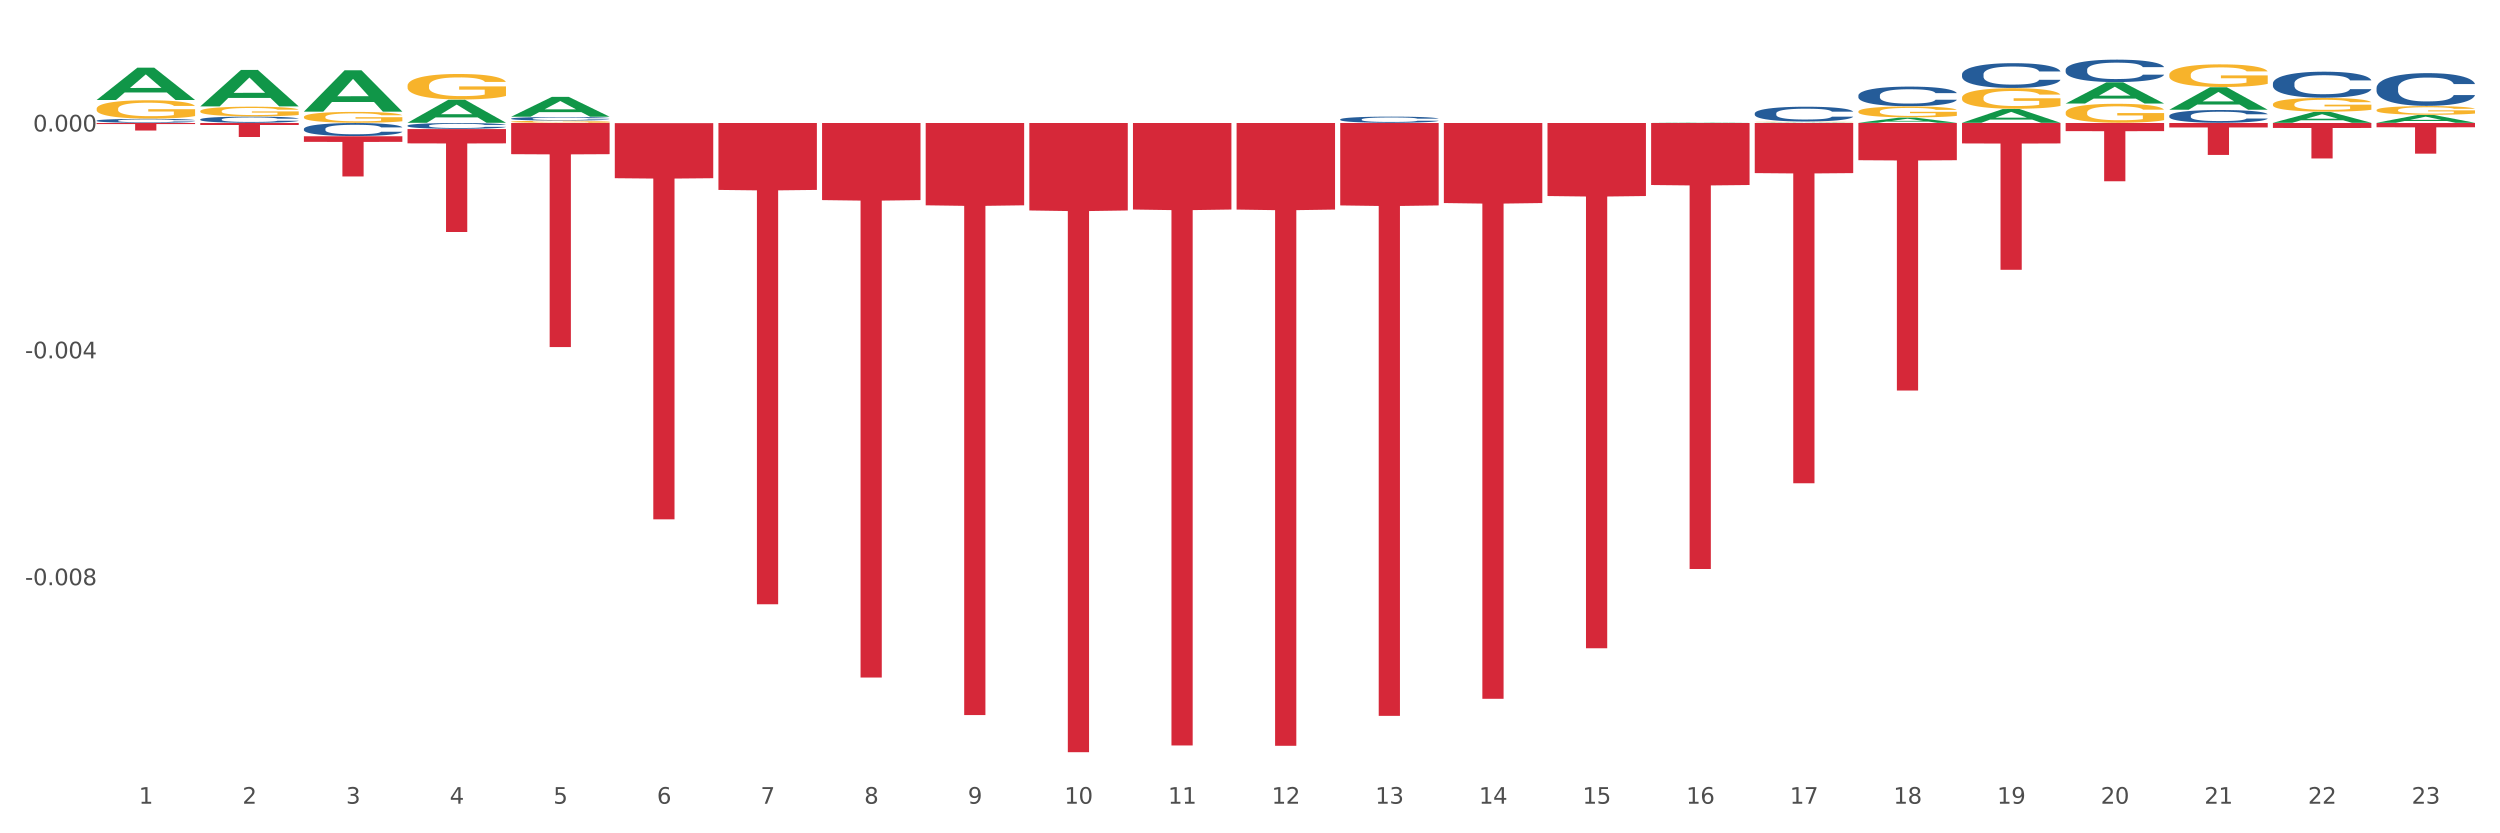<?xml version="1.0" encoding="utf-8" standalone="no"?>
<!DOCTYPE svg PUBLIC "-//W3C//DTD SVG 1.1//EN"
  "http://www.w3.org/Graphics/SVG/1.1/DTD/svg11.dtd">
<svg xmlns:xlink="http://www.w3.org/1999/xlink" width="1080pt" height="360pt" viewBox="0 0 1080 360" xmlns="http://www.w3.org/2000/svg" version="1.1">
 <rect x="0" y="0" width="1080" height="360" fill="#333333" stroke="none"/>
 <defs>
  <style type="text/css">*{stroke-linejoin: round; stroke-linecap: butt}</style>
 </defs>
 <g id="figure_1">
  <g id="patch_1">
   <path d="M 0 360 
L 1080 360 
L 1080 0 
L 0 0 
z
" style="fill: #ffffff; stroke: #ffffff; stroke-linejoin: miter"/>
  </g>
  <g id="axes_1">
   <g id="matplotlib.axis_1">
    <g id="xtick_1">
     <g id="text_1">
      <!-- 1 -->
      <g style="fill: #4d4d4d" transform="translate(59.958 347.204) scale(0.096 -0.096)">
       <defs>
        <path id="DejaVuSans-31" d="M 794 531 
L 1825 531 
L 1825 4091 
L 703 3866 
L 703 4441 
L 1819 4666 
L 2450 4666 
L 2450 531 
L 3481 531 
L 3481 0 
L 794 0 
L 794 531 
z
" transform="scale(0.016)"/>
       </defs>
       <use xlink:href="#DejaVuSans-31"/>
      </g>
     </g>
    </g>
    <g id="xtick_2">
     <g id="text_2">
      <!-- 2 -->
      <g style="fill: #4d4d4d" transform="translate(104.727 347.204) scale(0.096 -0.096)">
       <defs>
        <path id="DejaVuSans-32" d="M 1228 531 
L 3431 531 
L 3431 0 
L 469 0 
L 469 531 
Q 828 903 1448 1529 
Q 2069 2156 2228 2338 
Q 2531 2678 2651 2914 
Q 2772 3150 2772 3378 
Q 2772 3750 2511 3984 
Q 2250 4219 1831 4219 
Q 1534 4219 1204 4116 
Q 875 4013 500 3803 
L 500 4441 
Q 881 4594 1212 4672 
Q 1544 4750 1819 4750 
Q 2544 4750 2975 4387 
Q 3406 4025 3406 3419 
Q 3406 3131 3298 2873 
Q 3191 2616 2906 2266 
Q 2828 2175 2409 1742 
Q 1991 1309 1228 531 
z
" transform="scale(0.016)"/>
       </defs>
       <use xlink:href="#DejaVuSans-32"/>
      </g>
     </g>
    </g>
    <g id="xtick_3">
     <g id="text_3">
      <!-- 3 -->
      <g style="fill: #4d4d4d" transform="translate(149.496 347.204) scale(0.096 -0.096)">
       <defs>
        <path id="DejaVuSans-33" d="M 2597 2516 
Q 3050 2419 3304 2112 
Q 3559 1806 3559 1356 
Q 3559 666 3084 287 
Q 2609 -91 1734 -91 
Q 1441 -91 1130 -33 
Q 819 25 488 141 
L 488 750 
Q 750 597 1062 519 
Q 1375 441 1716 441 
Q 2309 441 2620 675 
Q 2931 909 2931 1356 
Q 2931 1769 2642 2001 
Q 2353 2234 1838 2234 
L 1294 2234 
L 1294 2753 
L 1863 2753 
Q 2328 2753 2575 2939 
Q 2822 3125 2822 3475 
Q 2822 3834 2567 4026 
Q 2313 4219 1838 4219 
Q 1578 4219 1281 4162 
Q 984 4106 628 3988 
L 628 4550 
Q 988 4650 1302 4700 
Q 1616 4750 1894 4750 
Q 2613 4750 3031 4423 
Q 3450 4097 3450 3541 
Q 3450 3153 3228 2886 
Q 3006 2619 2597 2516 
z
" transform="scale(0.016)"/>
       </defs>
       <use xlink:href="#DejaVuSans-33"/>
      </g>
     </g>
    </g>
    <g id="xtick_4">
     <g id="text_4">
      <!-- 4 -->
      <g style="fill: #4d4d4d" transform="translate(194.266 347.204) scale(0.096 -0.096)">
       <defs>
        <path id="DejaVuSans-34" d="M 2419 4116 
L 825 1625 
L 2419 1625 
L 2419 4116 
z
M 2253 4666 
L 3047 4666 
L 3047 1625 
L 3713 1625 
L 3713 1100 
L 3047 1100 
L 3047 0 
L 2419 0 
L 2419 1100 
L 313 1100 
L 313 1709 
L 2253 4666 
z
" transform="scale(0.016)"/>
       </defs>
       <use xlink:href="#DejaVuSans-34"/>
      </g>
     </g>
    </g>
    <g id="xtick_5">
     <g id="text_5">
      <!-- 5 -->
      <g style="fill: #4d4d4d" transform="translate(239.035 347.204) scale(0.096 -0.096)">
       <defs>
        <path id="DejaVuSans-35" d="M 691 4666 
L 3169 4666 
L 3169 4134 
L 1269 4134 
L 1269 2991 
Q 1406 3038 1543 3061 
Q 1681 3084 1819 3084 
Q 2600 3084 3056 2656 
Q 3513 2228 3513 1497 
Q 3513 744 3044 326 
Q 2575 -91 1722 -91 
Q 1428 -91 1123 -41 
Q 819 9 494 109 
L 494 744 
Q 775 591 1075 516 
Q 1375 441 1709 441 
Q 2250 441 2565 725 
Q 2881 1009 2881 1497 
Q 2881 1984 2565 2268 
Q 2250 2553 1709 2553 
Q 1456 2553 1204 2497 
Q 953 2441 691 2322 
L 691 4666 
z
" transform="scale(0.016)"/>
       </defs>
       <use xlink:href="#DejaVuSans-35"/>
      </g>
     </g>
    </g>
    <g id="xtick_6">
     <g id="text_6">
      <!-- 6 -->
      <g style="fill: #4d4d4d" transform="translate(283.804 347.204) scale(0.096 -0.096)">
       <defs>
        <path id="DejaVuSans-36" d="M 2113 2584 
Q 1688 2584 1439 2293 
Q 1191 2003 1191 1497 
Q 1191 994 1439 701 
Q 1688 409 2113 409 
Q 2538 409 2786 701 
Q 3034 994 3034 1497 
Q 3034 2003 2786 2293 
Q 2538 2584 2113 2584 
z
M 3366 4563 
L 3366 3988 
Q 3128 4100 2886 4159 
Q 2644 4219 2406 4219 
Q 1781 4219 1451 3797 
Q 1122 3375 1075 2522 
Q 1259 2794 1537 2939 
Q 1816 3084 2150 3084 
Q 2853 3084 3261 2657 
Q 3669 2231 3669 1497 
Q 3669 778 3244 343 
Q 2819 -91 2113 -91 
Q 1303 -91 875 529 
Q 447 1150 447 2328 
Q 447 3434 972 4092 
Q 1497 4750 2381 4750 
Q 2619 4750 2861 4703 
Q 3103 4656 3366 4563 
z
" transform="scale(0.016)"/>
       </defs>
       <use xlink:href="#DejaVuSans-36"/>
      </g>
     </g>
    </g>
    <g id="xtick_7">
     <g id="text_7">
      <!-- 7 -->
      <g style="fill: #4d4d4d" transform="translate(328.573 347.204) scale(0.096 -0.096)">
       <defs>
        <path id="DejaVuSans-37" d="M 525 4666 
L 3525 4666 
L 3525 4397 
L 1831 0 
L 1172 0 
L 2766 4134 
L 525 4134 
L 525 4666 
z
" transform="scale(0.016)"/>
       </defs>
       <use xlink:href="#DejaVuSans-37"/>
      </g>
     </g>
    </g>
    <g id="xtick_8">
     <g id="text_8">
      <!-- 8 -->
      <g style="fill: #4d4d4d" transform="translate(373.342 347.204) scale(0.096 -0.096)">
       <defs>
        <path id="DejaVuSans-38" d="M 2034 2216 
Q 1584 2216 1326 1975 
Q 1069 1734 1069 1313 
Q 1069 891 1326 650 
Q 1584 409 2034 409 
Q 2484 409 2743 651 
Q 3003 894 3003 1313 
Q 3003 1734 2745 1975 
Q 2488 2216 2034 2216 
z
M 1403 2484 
Q 997 2584 770 2862 
Q 544 3141 544 3541 
Q 544 4100 942 4425 
Q 1341 4750 2034 4750 
Q 2731 4750 3128 4425 
Q 3525 4100 3525 3541 
Q 3525 3141 3298 2862 
Q 3072 2584 2669 2484 
Q 3125 2378 3379 2068 
Q 3634 1759 3634 1313 
Q 3634 634 3220 271 
Q 2806 -91 2034 -91 
Q 1263 -91 848 271 
Q 434 634 434 1313 
Q 434 1759 690 2068 
Q 947 2378 1403 2484 
z
M 1172 3481 
Q 1172 3119 1398 2916 
Q 1625 2713 2034 2713 
Q 2441 2713 2670 2916 
Q 2900 3119 2900 3481 
Q 2900 3844 2670 4047 
Q 2441 4250 2034 4250 
Q 1625 4250 1398 4047 
Q 1172 3844 1172 3481 
z
" transform="scale(0.016)"/>
       </defs>
       <use xlink:href="#DejaVuSans-38"/>
      </g>
     </g>
    </g>
    <g id="xtick_9">
     <g id="text_9">
      <!-- 9 -->
      <g style="fill: #4d4d4d" transform="translate(418.112 347.204) scale(0.096 -0.096)">
       <defs>
        <path id="DejaVuSans-39" d="M 703 97 
L 703 672 
Q 941 559 1184 500 
Q 1428 441 1663 441 
Q 2288 441 2617 861 
Q 2947 1281 2994 2138 
Q 2813 1869 2534 1725 
Q 2256 1581 1919 1581 
Q 1219 1581 811 2004 
Q 403 2428 403 3163 
Q 403 3881 828 4315 
Q 1253 4750 1959 4750 
Q 2769 4750 3195 4129 
Q 3622 3509 3622 2328 
Q 3622 1225 3098 567 
Q 2575 -91 1691 -91 
Q 1453 -91 1209 -44 
Q 966 3 703 97 
z
M 1959 2075 
Q 2384 2075 2632 2365 
Q 2881 2656 2881 3163 
Q 2881 3666 2632 3958 
Q 2384 4250 1959 4250 
Q 1534 4250 1286 3958 
Q 1038 3666 1038 3163 
Q 1038 2656 1286 2365 
Q 1534 2075 1959 2075 
z
" transform="scale(0.016)"/>
       </defs>
       <use xlink:href="#DejaVuSans-39"/>
      </g>
     </g>
    </g>
    <g id="xtick_10">
     <g id="text_10">
      <!-- 10 -->
      <g style="fill: #4d4d4d" transform="translate(459.827 347.204) scale(0.096 -0.096)">
       <defs>
        <path id="DejaVuSans-30" d="M 2034 4250 
Q 1547 4250 1301 3770 
Q 1056 3291 1056 2328 
Q 1056 1369 1301 889 
Q 1547 409 2034 409 
Q 2525 409 2770 889 
Q 3016 1369 3016 2328 
Q 3016 3291 2770 3770 
Q 2525 4250 2034 4250 
z
M 2034 4750 
Q 2819 4750 3233 4129 
Q 3647 3509 3647 2328 
Q 3647 1150 3233 529 
Q 2819 -91 2034 -91 
Q 1250 -91 836 529 
Q 422 1150 422 2328 
Q 422 3509 836 4129 
Q 1250 4750 2034 4750 
z
" transform="scale(0.016)"/>
       </defs>
       <use xlink:href="#DejaVuSans-31"/>
       <use xlink:href="#DejaVuSans-30" transform="translate(63.623 0)"/>
      </g>
     </g>
    </g>
    <g id="xtick_11">
     <g id="text_11">
      <!-- 11 -->
      <g style="fill: #4d4d4d" transform="translate(504.596 347.204) scale(0.096 -0.096)">
       <use xlink:href="#DejaVuSans-31"/>
       <use xlink:href="#DejaVuSans-31" transform="translate(63.623 0)"/>
      </g>
     </g>
    </g>
    <g id="xtick_12">
     <g id="text_12">
      <!-- 12 -->
      <g style="fill: #4d4d4d" transform="translate(549.365 347.204) scale(0.096 -0.096)">
       <use xlink:href="#DejaVuSans-31"/>
       <use xlink:href="#DejaVuSans-32" transform="translate(63.623 0)"/>
      </g>
     </g>
    </g>
    <g id="xtick_13">
     <g id="text_13">
      <!-- 13 -->
      <g style="fill: #4d4d4d" transform="translate(594.134 347.204) scale(0.096 -0.096)">
       <use xlink:href="#DejaVuSans-31"/>
       <use xlink:href="#DejaVuSans-33" transform="translate(63.623 0)"/>
      </g>
     </g>
    </g>
    <g id="xtick_14">
     <g id="text_14">
      <!-- 14 -->
      <g style="fill: #4d4d4d" transform="translate(638.904 347.204) scale(0.096 -0.096)">
       <use xlink:href="#DejaVuSans-31"/>
       <use xlink:href="#DejaVuSans-34" transform="translate(63.623 0)"/>
      </g>
     </g>
    </g>
    <g id="xtick_15">
     <g id="text_15">
      <!-- 15 -->
      <g style="fill: #4d4d4d" transform="translate(683.673 347.204) scale(0.096 -0.096)">
       <use xlink:href="#DejaVuSans-31"/>
       <use xlink:href="#DejaVuSans-35" transform="translate(63.623 0)"/>
      </g>
     </g>
    </g>
    <g id="xtick_16">
     <g id="text_16">
      <!-- 16 -->
      <g style="fill: #4d4d4d" transform="translate(728.442 347.204) scale(0.096 -0.096)">
       <use xlink:href="#DejaVuSans-31"/>
       <use xlink:href="#DejaVuSans-36" transform="translate(63.623 0)"/>
      </g>
     </g>
    </g>
    <g id="xtick_17">
     <g id="text_17">
      <!-- 17 -->
      <g style="fill: #4d4d4d" transform="translate(773.211 347.204) scale(0.096 -0.096)">
       <use xlink:href="#DejaVuSans-31"/>
       <use xlink:href="#DejaVuSans-37" transform="translate(63.623 0)"/>
      </g>
     </g>
    </g>
    <g id="xtick_18">
     <g id="text_18">
      <!-- 18 -->
      <g style="fill: #4d4d4d" transform="translate(817.981 347.204) scale(0.096 -0.096)">
       <use xlink:href="#DejaVuSans-31"/>
       <use xlink:href="#DejaVuSans-38" transform="translate(63.623 0)"/>
      </g>
     </g>
    </g>
    <g id="xtick_19">
     <g id="text_19">
      <!-- 19 -->
      <g style="fill: #4d4d4d" transform="translate(862.75 347.204) scale(0.096 -0.096)">
       <use xlink:href="#DejaVuSans-31"/>
       <use xlink:href="#DejaVuSans-39" transform="translate(63.623 0)"/>
      </g>
     </g>
    </g>
    <g id="xtick_20">
     <g id="text_20">
      <!-- 20 -->
      <g style="fill: #4d4d4d" transform="translate(907.519 347.204) scale(0.096 -0.096)">
       <use xlink:href="#DejaVuSans-32"/>
       <use xlink:href="#DejaVuSans-30" transform="translate(63.623 0)"/>
      </g>
     </g>
    </g>
    <g id="xtick_21">
     <g id="text_21">
      <!-- 21 -->
      <g style="fill: #4d4d4d" transform="translate(952.288 347.204) scale(0.096 -0.096)">
       <use xlink:href="#DejaVuSans-32"/>
       <use xlink:href="#DejaVuSans-31" transform="translate(63.623 0)"/>
      </g>
     </g>
    </g>
    <g id="xtick_22">
     <g id="text_22">
      <!-- 22 -->
      <g style="fill: #4d4d4d" transform="translate(997.057 347.204) scale(0.096 -0.096)">
       <use xlink:href="#DejaVuSans-32"/>
       <use xlink:href="#DejaVuSans-32" transform="translate(63.623 0)"/>
      </g>
     </g>
    </g>
    <g id="xtick_23">
     <g id="text_23">
      <!-- 23 -->
      <g style="fill: #4d4d4d" transform="translate(1041.827 347.204) scale(0.096 -0.096)">
       <use xlink:href="#DejaVuSans-32"/>
       <use xlink:href="#DejaVuSans-33" transform="translate(63.623 0)"/>
      </g>
     </g>
    </g>
    <g id="xtick_24"/>
    <g id="xtick_25"/>
    <g id="xtick_26"/>
    <g id="xtick_27"/>
    <g id="xtick_28"/>
    <g id="xtick_29"/>
    <g id="xtick_30"/>
    <g id="xtick_31"/>
    <g id="xtick_32"/>
    <g id="xtick_33"/>
    <g id="xtick_34"/>
    <g id="xtick_35"/>
    <g id="xtick_36"/>
    <g id="xtick_37"/>
    <g id="xtick_38"/>
    <g id="xtick_39"/>
    <g id="xtick_40"/>
    <g id="xtick_41"/>
    <g id="xtick_42"/>
    <g id="xtick_43"/>
    <g id="xtick_44"/>
    <g id="xtick_45"/>
   </g>
   <g id="matplotlib.axis_2">
    <g id="ytick_1">
     <g id="text_24">
      <!-- -0.008 -->
      <g style="fill: #4d4d4d" transform="translate(10.8 252.806) scale(0.096 -0.096)">
       <defs>
        <path id="DejaVuSans-2d" d="M 313 2009 
L 1997 2009 
L 1997 1497 
L 313 1497 
L 313 2009 
z
" transform="scale(0.016)"/>
        <path id="DejaVuSans-2e" d="M 684 794 
L 1344 794 
L 1344 0 
L 684 0 
L 684 794 
z
" transform="scale(0.016)"/>
       </defs>
       <use xlink:href="#DejaVuSans-2d"/>
       <use xlink:href="#DejaVuSans-30" transform="translate(36.084 0)"/>
       <use xlink:href="#DejaVuSans-2e" transform="translate(99.707 0)"/>
       <use xlink:href="#DejaVuSans-30" transform="translate(131.494 0)"/>
       <use xlink:href="#DejaVuSans-30" transform="translate(195.117 0)"/>
       <use xlink:href="#DejaVuSans-38" transform="translate(258.74 0)"/>
      </g>
     </g>
    </g>
    <g id="ytick_2">
     <g id="text_25">
      <!-- -0.004 -->
      <g style="fill: #4d4d4d" transform="translate(10.8 154.801) scale(0.096 -0.096)">
       <use xlink:href="#DejaVuSans-2d"/>
       <use xlink:href="#DejaVuSans-30" transform="translate(36.084 0)"/>
       <use xlink:href="#DejaVuSans-2e" transform="translate(99.707 0)"/>
       <use xlink:href="#DejaVuSans-30" transform="translate(131.494 0)"/>
       <use xlink:href="#DejaVuSans-30" transform="translate(195.117 0)"/>
       <use xlink:href="#DejaVuSans-34" transform="translate(258.74 0)"/>
      </g>
     </g>
    </g>
    <g id="ytick_3">
     <g id="text_26">
      <!-- 0.000 -->
      <g style="fill: #4d4d4d" transform="translate(14.264 56.796) scale(0.096 -0.096)">
       <use xlink:href="#DejaVuSans-30"/>
       <use xlink:href="#DejaVuSans-2e" transform="translate(63.623 0)"/>
       <use xlink:href="#DejaVuSans-30" transform="translate(95.41 0)"/>
       <use xlink:href="#DejaVuSans-30" transform="translate(159.033 0)"/>
       <use xlink:href="#DejaVuSans-30" transform="translate(222.656 0)"/>
      </g>
     </g>
    </g>
    <g id="ytick_4"/>
    <g id="ytick_5"/>
    <g id="ytick_6"/>
   </g>
   <g id="PolyCollection_1">
    <path d="M 41.746 43.175 
L 41.79 43.161 
L 59.329 29.237 
L 66.607 29.223 
L 84.277 43.201 
L 75.859 43.201 
L 72.044 39.946 
L 53.936 39.946 
L 53.804 39.999 
L 50.121 43.201 
L 41.746 43.201 
L 41.746 43.175 
L 56.216 38.004 
L 69.764 37.99 
L 63.056 32.203 
L 62.968 32.176 
L 62.88 32.216 
L 56.172 37.99 
L 56.216 38.004 
L 41.746 43.175 
z
" clip-path="url(#p3c359274e5)" style="fill: #109648"/>
    <path d="M 758.054 53.149 
L 800.585 53.149 
L 800.585 74.776 
L 783.855 74.922 
L 783.855 208.778 
L 774.683 208.778 
L 774.683 74.922 
L 758.054 74.776 
L 758.054 53.295 
L 758.054 53.149 
z
" clip-path="url(#p3c359274e5)" style="fill: #d62839"/>
    <path d="M 713.285 53.149 
L 755.815 53.149 
L 755.815 79.921 
L 739.085 80.102 
L 739.085 245.801 
L 729.914 245.801 
L 729.914 80.102 
L 713.285 79.921 
L 713.285 53.33 
L 713.285 53.149 
z
" clip-path="url(#p3c359274e5)" style="fill: #d62839"/>
    <path d="M 668.516 53.149 
L 711.046 53.149 
L 711.046 84.68 
L 694.316 84.893 
L 694.316 280.045 
L 685.145 280.045 
L 685.145 84.893 
L 668.516 84.68 
L 668.516 53.362 
L 668.516 53.149 
z
" clip-path="url(#p3c359274e5)" style="fill: #d62839"/>
    <path d="M 623.746 53.149 
L 666.277 53.149 
L 666.277 87.713 
L 649.547 87.947 
L 649.547 301.873 
L 640.376 301.873 
L 640.376 87.947 
L 623.746 87.713 
L 623.746 53.382 
L 623.746 53.149 
z
" clip-path="url(#p3c359274e5)" style="fill: #d62839"/>
    <path d="M 578.977 53.149 
L 621.508 53.149 
L 621.508 88.741 
L 604.778 88.981 
L 604.778 309.265 
L 595.606 309.265 
L 595.606 88.981 
L 578.977 88.741 
L 578.977 53.389 
L 578.977 53.149 
z
" clip-path="url(#p3c359274e5)" style="fill: #d62839"/>
    <path d="M 534.208 53.149 
L 576.739 53.149 
L 576.739 90.536 
L 560.009 90.788 
L 560.009 322.182 
L 550.837 322.182 
L 550.837 90.788 
L 534.208 90.536 
L 534.208 53.402 
L 534.208 53.149 
z
" clip-path="url(#p3c359274e5)" style="fill: #d62839"/>
    <path d="M 489.439 53.149 
L 531.969 53.149 
L 531.969 90.515 
L 515.239 90.768 
L 515.239 322.036 
L 506.068 322.036 
L 506.068 90.768 
L 489.439 90.515 
L 489.439 53.401 
L 489.439 53.149 
z
" clip-path="url(#p3c359274e5)" style="fill: #d62839"/>
    <path d="M 444.669 53.149 
L 487.2 53.149 
L 487.2 90.92 
L 470.47 91.175 
L 470.47 324.95 
L 461.299 324.95 
L 461.299 91.175 
L 444.669 90.92 
L 444.669 53.404 
L 444.669 53.149 
z
" clip-path="url(#p3c359274e5)" style="fill: #d62839"/>
    <path d="M 399.9 53.149 
L 442.431 53.149 
L 442.431 88.69 
L 425.701 88.93 
L 425.701 308.903 
L 416.53 308.903 
L 416.53 88.93 
L 399.9 88.69 
L 399.9 53.389 
L 399.9 53.149 
z
" clip-path="url(#p3c359274e5)" style="fill: #d62839"/>
    <path d="M 355.131 53.149 
L 397.662 53.149 
L 397.662 86.439 
L 380.932 86.664 
L 380.932 292.703 
L 371.76 292.703 
L 371.76 86.664 
L 355.131 86.439 
L 355.131 53.374 
L 355.131 53.149 
z
" clip-path="url(#p3c359274e5)" style="fill: #d62839"/>
    <path d="M 310.362 53.149 
L 352.893 53.149 
L 352.893 82.039 
L 336.162 82.235 
L 336.162 261.043 
L 326.991 261.043 
L 326.991 82.235 
L 310.362 82.039 
L 310.362 53.344 
L 310.362 53.149 
z
" clip-path="url(#p3c359274e5)" style="fill: #d62839"/>
    <path d="M 265.593 53.197 
L 308.123 53.197 
L 308.123 76.983 
L 291.393 77.143 
L 291.393 224.36 
L 282.222 224.36 
L 282.222 77.143 
L 265.593 76.983 
L 265.593 53.357 
L 265.593 53.197 
z
" clip-path="url(#p3c359274e5)" style="fill: #d62839"/>
    <path d="M 220.823 53.149 
L 263.354 53.149 
L 263.354 66.597 
L 246.624 66.688 
L 246.624 149.923 
L 237.453 149.923 
L 237.453 66.688 
L 220.823 66.597 
L 220.823 53.24 
L 220.823 53.149 
z
" clip-path="url(#p3c359274e5)" style="fill: #d62839"/>
    <path d="M 176.054 55.751 
L 218.585 55.751 
L 218.585 61.932 
L 201.855 61.974 
L 201.855 100.233 
L 192.683 100.233 
L 192.683 61.974 
L 176.054 61.932 
L 176.054 55.792 
L 176.054 55.751 
z
" clip-path="url(#p3c359274e5)" style="fill: #d62839"/>
    <path d="M 131.285 58.878 
L 173.816 58.878 
L 173.816 61.291 
L 157.086 61.307 
L 157.086 76.24 
L 147.914 76.24 
L 147.914 61.307 
L 131.285 61.291 
L 131.285 58.894 
L 131.285 58.878 
z
" clip-path="url(#p3c359274e5)" style="fill: #d62839"/>
    <path d="M 802.823 53.149 
L 845.354 53.149 
L 845.354 69.207 
L 828.624 69.315 
L 828.624 168.701 
L 819.452 168.701 
L 819.452 69.315 
L 802.823 69.207 
L 802.823 53.257 
L 802.823 53.149 
z
" clip-path="url(#p3c359274e5)" style="fill: #d62839"/>
    <path d="M 86.516 53.149 
L 129.046 53.149 
L 129.046 53.986 
L 112.316 53.992 
L 112.316 59.172 
L 103.145 59.172 
L 103.145 53.992 
L 86.516 53.986 
L 86.516 53.155 
L 86.516 53.149 
z
" clip-path="url(#p3c359274e5)" style="fill: #d62839"/>
    <path d="M 847.592 53.149 
L 890.123 53.149 
L 890.123 61.958 
L 873.393 62.018 
L 873.393 116.542 
L 864.222 116.542 
L 864.222 62.018 
L 847.592 61.958 
L 847.592 53.208 
L 847.592 53.149 
z
" clip-path="url(#p3c359274e5)" style="fill: #d62839"/>
    <path d="M 937.131 53.149 
L 979.662 53.149 
L 979.662 55.065 
L 962.931 55.078 
L 962.931 66.936 
L 953.76 66.936 
L 953.76 55.078 
L 937.131 55.065 
L 937.131 53.162 
L 937.131 53.149 
z
" clip-path="url(#p3c359274e5)" style="fill: #d62839"/>
    <path d="M 131.285 55.674 
L 131.335 55.669 
L 131.335 55.525 
L 131.486 55.33 
L 132.039 54.971 
L 132.743 54.699 
L 133.949 54.381 
L 134.603 54.247 
L 135.458 54.098 
L 137.217 53.857 
L 139.228 53.652 
L 140.636 53.539 
L 141.691 53.467 
L 144.054 53.339 
L 145.412 53.282 
L 146.819 53.236 
L 148.026 53.205 
L 150.037 53.169 
L 151.645 53.154 
L 153.505 53.149 
L 155.064 53.154 
L 157.125 53.175 
L 160.141 53.236 
L 161.298 53.272 
L 162.856 53.334 
L 164.465 53.416 
L 165.772 53.498 
L 167.28 53.616 
L 168.839 53.77 
L 170.347 53.965 
L 171.403 54.145 
L 172.257 54.334 
L 173.011 54.565 
L 173.564 54.817 
L 173.816 55.027 
L 164.616 55.027 
L 164.364 54.837 
L 163.862 54.632 
L 163.359 54.493 
L 162.806 54.381 
L 161.951 54.252 
L 161.197 54.17 
L 159.94 54.073 
L 158.784 54.011 
L 157.829 53.975 
L 156.673 53.944 
L 154.209 53.914 
L 152.45 53.914 
L 151.344 53.924 
L 149.986 53.949 
L 148.83 53.985 
L 147.473 54.047 
L 146.417 54.114 
L 145.361 54.201 
L 144.758 54.263 
L 143.853 54.375 
L 143.25 54.468 
L 142.445 54.627 
L 141.993 54.74 
L 141.189 55.032 
L 140.837 55.248 
L 140.686 55.397 
L 140.585 55.561 
L 140.585 56.361 
L 140.887 56.721 
L 141.138 56.875 
L 141.541 57.049 
L 142.295 57.275 
L 143.401 57.496 
L 144.557 57.655 
L 145.512 57.752 
L 146.417 57.824 
L 147.322 57.88 
L 148.428 57.932 
L 149.333 57.963 
L 150.69 57.993 
L 152.299 58.009 
L 153.556 58.009 
L 156.12 57.983 
L 157.276 57.957 
L 158.382 57.921 
L 159.588 57.865 
L 160.544 57.803 
L 161.097 57.757 
L 162.002 57.66 
L 162.705 57.557 
L 163.309 57.439 
L 163.711 57.336 
L 164.163 57.183 
L 164.515 57.008 
L 164.616 56.916 
L 173.816 56.916 
L 173.615 57.1 
L 173.263 57.28 
L 172.559 57.521 
L 172.006 57.66 
L 171.151 57.829 
L 170.246 57.973 
L 168.99 58.132 
L 167.833 58.25 
L 166.627 58.353 
L 165.32 58.445 
L 162.957 58.573 
L 162.102 58.609 
L 160.292 58.671 
L 158.885 58.707 
L 156.823 58.743 
L 154.712 58.763 
L 152.5 58.768 
L 150.539 58.758 
L 148.378 58.727 
L 147.02 58.696 
L 145.512 58.65 
L 143.753 58.578 
L 142.094 58.491 
L 140.535 58.388 
L 139.077 58.27 
L 137.72 58.137 
L 135.96 57.916 
L 134.653 57.701 
L 133.698 57.501 
L 133.044 57.331 
L 132.391 57.116 
L 132.039 56.967 
L 131.486 56.608 
L 131.285 56.274 
L 131.285 55.674 
z
" clip-path="url(#p3c359274e5)" style="fill: #255c99"/>
    <path d="M 176.054 54.269 
L 176.104 54.266 
L 176.104 54.203 
L 176.255 54.116 
L 176.808 53.957 
L 177.512 53.836 
L 178.719 53.695 
L 179.372 53.636 
L 180.227 53.57 
L 181.986 53.463 
L 183.997 53.372 
L 185.405 53.322 
L 186.461 53.29 
L 188.823 53.233 
L 190.181 53.208 
L 191.588 53.188 
L 192.795 53.174 
L 194.806 53.158 
L 196.415 53.151 
L 198.275 53.149 
L 199.833 53.151 
L 201.894 53.16 
L 204.911 53.188 
L 206.067 53.204 
L 207.625 53.231 
L 209.234 53.267 
L 210.541 53.304 
L 212.049 53.356 
L 213.608 53.424 
L 215.116 53.511 
L 216.172 53.59 
L 217.026 53.675 
L 217.781 53.777 
L 218.334 53.889 
L 218.585 53.982 
L 209.385 53.982 
L 209.134 53.898 
L 208.631 53.807 
L 208.128 53.745 
L 207.575 53.695 
L 206.721 53.638 
L 205.966 53.602 
L 204.71 53.559 
L 203.553 53.531 
L 202.598 53.515 
L 201.442 53.502 
L 198.979 53.488 
L 197.219 53.488 
L 196.113 53.493 
L 194.756 53.504 
L 193.599 53.52 
L 192.242 53.547 
L 191.186 53.577 
L 190.131 53.616 
L 189.527 53.643 
L 188.622 53.693 
L 188.019 53.734 
L 187.215 53.804 
L 186.762 53.854 
L 185.958 53.984 
L 185.606 54.08 
L 185.455 54.146 
L 185.355 54.219 
L 185.355 54.574 
L 185.656 54.733 
L 185.908 54.801 
L 186.31 54.879 
L 187.064 54.979 
L 188.17 55.077 
L 189.326 55.147 
L 190.281 55.19 
L 191.186 55.222 
L 192.091 55.247 
L 193.197 55.27 
L 194.102 55.284 
L 195.459 55.297 
L 197.068 55.304 
L 198.325 55.304 
L 200.889 55.293 
L 202.045 55.281 
L 203.151 55.266 
L 204.358 55.241 
L 205.313 55.213 
L 205.866 55.193 
L 206.771 55.149 
L 207.475 55.104 
L 208.078 55.052 
L 208.48 55.006 
L 208.933 54.938 
L 209.284 54.86 
L 209.385 54.819 
L 218.585 54.819 
L 218.384 54.901 
L 218.032 54.981 
L 217.328 55.088 
L 216.775 55.149 
L 215.92 55.225 
L 215.016 55.288 
L 213.759 55.359 
L 212.602 55.411 
L 211.396 55.457 
L 210.089 55.498 
L 207.726 55.555 
L 206.871 55.571 
L 205.062 55.598 
L 203.654 55.614 
L 201.593 55.63 
L 199.481 55.639 
L 197.269 55.641 
L 195.309 55.637 
L 193.147 55.623 
L 191.79 55.609 
L 190.281 55.589 
L 188.522 55.557 
L 186.863 55.518 
L 185.304 55.473 
L 183.846 55.42 
L 182.489 55.361 
L 180.73 55.263 
L 179.422 55.168 
L 178.467 55.079 
L 177.814 55.004 
L 177.16 54.908 
L 176.808 54.842 
L 176.255 54.683 
L 176.054 54.535 
L 176.054 54.269 
z
" clip-path="url(#p3c359274e5)" style="fill: #255c99"/>
    <path d="M 220.823 51.232 
L 220.874 51.23 
L 220.874 51.191 
L 221.024 51.138 
L 221.577 51.04 
L 222.281 50.965 
L 223.488 50.879 
L 224.141 50.842 
L 224.996 50.802 
L 226.756 50.736 
L 228.766 50.68 
L 230.174 50.649 
L 231.23 50.629 
L 233.593 50.594 
L 234.95 50.579 
L 236.358 50.566 
L 237.564 50.558 
L 239.575 50.548 
L 241.184 50.544 
L 243.044 50.542 
L 244.602 50.544 
L 246.664 50.549 
L 249.68 50.566 
L 250.836 50.576 
L 252.395 50.593 
L 254.003 50.615 
L 255.31 50.638 
L 256.819 50.67 
L 258.377 50.712 
L 259.885 50.765 
L 260.941 50.814 
L 261.796 50.866 
L 262.55 50.929 
L 263.103 50.998 
L 263.354 51.055 
L 254.154 51.055 
L 253.903 51.003 
L 253.4 50.947 
L 252.897 50.909 
L 252.344 50.879 
L 251.49 50.844 
L 250.736 50.821 
L 249.479 50.794 
L 248.323 50.778 
L 247.367 50.768 
L 246.211 50.759 
L 243.748 50.751 
L 241.988 50.751 
L 240.882 50.754 
L 239.525 50.761 
L 238.369 50.771 
L 237.011 50.787 
L 235.955 50.806 
L 234.9 50.83 
L 234.296 50.846 
L 233.392 50.877 
L 232.788 50.902 
L 231.984 50.946 
L 231.531 50.977 
L 230.727 51.057 
L 230.375 51.115 
L 230.224 51.156 
L 230.124 51.201 
L 230.124 51.419 
L 230.425 51.518 
L 230.677 51.56 
L 231.079 51.607 
L 231.833 51.669 
L 232.939 51.729 
L 234.095 51.773 
L 235.051 51.799 
L 235.955 51.819 
L 236.86 51.834 
L 237.966 51.848 
L 238.871 51.857 
L 240.229 51.865 
L 241.837 51.869 
L 243.094 51.869 
L 245.658 51.862 
L 246.814 51.855 
L 247.92 51.845 
L 249.127 51.83 
L 250.082 51.813 
L 250.635 51.801 
L 251.54 51.774 
L 252.244 51.746 
L 252.847 51.714 
L 253.249 51.686 
L 253.702 51.644 
L 254.054 51.596 
L 254.154 51.571 
L 263.354 51.571 
L 263.153 51.621 
L 262.801 51.67 
L 262.097 51.736 
L 261.544 51.774 
L 260.69 51.82 
L 259.785 51.859 
L 258.528 51.903 
L 257.372 51.935 
L 256.165 51.963 
L 254.858 51.988 
L 252.495 52.023 
L 251.641 52.033 
L 249.831 52.05 
L 248.423 52.06 
L 246.362 52.07 
L 244.25 52.075 
L 242.038 52.077 
L 240.078 52.074 
L 237.916 52.065 
L 236.559 52.057 
L 235.051 52.044 
L 233.291 52.025 
L 231.632 52.001 
L 230.074 51.973 
L 228.616 51.941 
L 227.258 51.904 
L 225.499 51.844 
L 224.192 51.785 
L 223.236 51.73 
L 222.583 51.684 
L 221.929 51.625 
L 221.577 51.585 
L 221.024 51.487 
L 220.823 51.396 
L 220.823 51.232 
z
" clip-path="url(#p3c359274e5)" style="fill: #255c99"/>
    <path d="M 578.977 51.578 
L 579.027 51.575 
L 579.027 51.508 
L 579.178 51.416 
L 579.731 51.246 
L 580.435 51.117 
L 581.642 50.967 
L 582.295 50.904 
L 583.15 50.834 
L 584.909 50.72 
L 586.92 50.623 
L 588.328 50.57 
L 589.384 50.536 
L 591.746 50.475 
L 593.104 50.448 
L 594.511 50.427 
L 595.718 50.412 
L 597.729 50.395 
L 599.338 50.388 
L 601.198 50.385 
L 602.756 50.388 
L 604.817 50.398 
L 607.834 50.427 
L 608.99 50.444 
L 610.548 50.473 
L 612.157 50.511 
L 613.464 50.55 
L 614.972 50.606 
L 616.531 50.679 
L 618.039 50.771 
L 619.095 50.856 
L 619.949 50.945 
L 620.703 51.054 
L 621.256 51.173 
L 621.508 51.273 
L 612.308 51.273 
L 612.057 51.183 
L 611.554 51.086 
L 611.051 51.02 
L 610.498 50.967 
L 609.643 50.907 
L 608.889 50.868 
L 607.633 50.822 
L 606.476 50.793 
L 605.521 50.776 
L 604.365 50.761 
L 601.901 50.747 
L 600.142 50.747 
L 599.036 50.751 
L 597.679 50.764 
L 596.522 50.781 
L 595.165 50.81 
L 594.109 50.841 
L 593.053 50.882 
L 592.45 50.911 
L 591.545 50.965 
L 590.942 51.008 
L 590.138 51.083 
L 589.685 51.137 
L 588.881 51.275 
L 588.529 51.377 
L 588.378 51.447 
L 588.278 51.525 
L 588.278 51.903 
L 588.579 52.072 
L 588.831 52.145 
L 589.233 52.227 
L 589.987 52.334 
L 591.093 52.438 
L 592.249 52.513 
L 593.204 52.559 
L 594.109 52.593 
L 595.014 52.62 
L 596.12 52.644 
L 597.025 52.659 
L 598.382 52.673 
L 599.991 52.681 
L 601.248 52.681 
L 603.812 52.669 
L 604.968 52.656 
L 606.074 52.639 
L 607.281 52.613 
L 608.236 52.584 
L 608.789 52.562 
L 609.694 52.516 
L 610.398 52.467 
L 611.001 52.412 
L 611.403 52.363 
L 611.855 52.29 
L 612.207 52.208 
L 612.308 52.164 
L 621.508 52.164 
L 621.307 52.252 
L 620.955 52.337 
L 620.251 52.45 
L 619.698 52.516 
L 618.843 52.596 
L 617.938 52.664 
L 616.682 52.739 
L 615.525 52.795 
L 614.319 52.843 
L 613.012 52.887 
L 610.649 52.947 
L 609.794 52.964 
L 607.984 52.993 
L 606.577 53.01 
L 604.516 53.027 
L 602.404 53.037 
L 600.192 53.039 
L 598.232 53.035 
L 596.07 53.02 
L 594.712 53.005 
L 593.204 52.984 
L 591.445 52.95 
L 589.786 52.909 
L 588.227 52.86 
L 586.769 52.804 
L 585.412 52.741 
L 583.652 52.637 
L 582.345 52.535 
L 581.39 52.441 
L 580.737 52.361 
L 580.083 52.259 
L 579.731 52.189 
L 579.178 52.019 
L 578.977 51.861 
L 578.977 51.578 
z
" clip-path="url(#p3c359274e5)" style="fill: #255c99"/>
    <path d="M 758.054 48.974 
L 758.104 48.968 
L 758.104 48.804 
L 758.255 48.582 
L 758.808 48.173 
L 759.512 47.864 
L 760.718 47.501 
L 761.372 47.35 
L 762.227 47.18 
L 763.986 46.905 
L 765.997 46.672 
L 767.405 46.543 
L 768.46 46.461 
L 770.823 46.315 
L 772.181 46.251 
L 773.588 46.198 
L 774.795 46.163 
L 776.806 46.123 
L 778.414 46.105 
L 780.275 46.099 
L 781.833 46.105 
L 783.894 46.128 
L 786.911 46.198 
L 788.067 46.239 
L 789.625 46.309 
L 791.234 46.403 
L 792.541 46.496 
L 794.049 46.631 
L 795.608 46.806 
L 797.116 47.028 
L 798.172 47.233 
L 799.026 47.449 
L 799.78 47.712 
L 800.333 47.998 
L 800.585 48.238 
L 791.385 48.238 
L 791.133 48.021 
L 790.631 47.788 
L 790.128 47.63 
L 789.575 47.501 
L 788.72 47.355 
L 787.966 47.262 
L 786.709 47.151 
L 785.553 47.081 
L 784.598 47.04 
L 783.442 47.005 
L 780.978 46.97 
L 779.219 46.97 
L 778.113 46.981 
L 776.755 47.011 
L 775.599 47.052 
L 774.242 47.122 
L 773.186 47.198 
L 772.13 47.297 
L 771.527 47.367 
L 770.622 47.496 
L 770.019 47.601 
L 769.215 47.782 
L 768.762 47.91 
L 767.958 48.243 
L 767.606 48.489 
L 767.455 48.658 
L 767.354 48.845 
L 767.354 49.757 
L 767.656 50.166 
L 767.907 50.341 
L 768.31 50.54 
L 769.064 50.797 
L 770.17 51.048 
L 771.326 51.229 
L 772.281 51.34 
L 773.186 51.422 
L 774.091 51.486 
L 775.197 51.545 
L 776.102 51.58 
L 777.459 51.615 
L 779.068 51.632 
L 780.325 51.632 
L 782.889 51.603 
L 784.045 51.574 
L 785.151 51.533 
L 786.358 51.469 
L 787.313 51.399 
L 787.866 51.346 
L 788.771 51.235 
L 789.474 51.118 
L 790.078 50.984 
L 790.48 50.867 
L 790.932 50.692 
L 791.284 50.493 
L 791.385 50.388 
L 800.585 50.388 
L 800.384 50.598 
L 800.032 50.803 
L 799.328 51.077 
L 798.775 51.235 
L 797.92 51.428 
L 797.015 51.591 
L 795.759 51.773 
L 794.602 51.907 
L 793.396 52.024 
L 792.089 52.129 
L 789.726 52.275 
L 788.871 52.316 
L 787.061 52.386 
L 785.654 52.427 
L 783.593 52.468 
L 781.481 52.491 
L 779.269 52.497 
L 777.308 52.485 
L 775.147 52.45 
L 773.789 52.415 
L 772.281 52.363 
L 770.522 52.281 
L 768.863 52.182 
L 767.304 52.065 
L 765.846 51.93 
L 764.489 51.778 
L 762.729 51.527 
L 761.422 51.282 
L 760.467 51.054 
L 759.813 50.861 
L 759.16 50.616 
L 758.808 50.446 
L 758.255 50.037 
L 758.054 49.657 
L 758.054 48.974 
z
" clip-path="url(#p3c359274e5)" style="fill: #255c99"/>
    <path d="M 802.823 41.218 
L 802.873 41.211 
L 802.873 40.994 
L 803.024 40.7 
L 803.577 40.159 
L 804.281 39.749 
L 805.488 39.269 
L 806.141 39.068 
L 806.996 38.844 
L 808.755 38.48 
L 810.766 38.171 
L 812.174 38.001 
L 813.23 37.892 
L 815.592 37.699 
L 816.95 37.614 
L 818.357 37.544 
L 819.564 37.498 
L 821.575 37.444 
L 823.184 37.42 
L 825.044 37.413 
L 826.602 37.42 
L 828.663 37.451 
L 831.68 37.544 
L 832.836 37.598 
L 834.394 37.691 
L 836.003 37.815 
L 837.31 37.939 
L 838.818 38.117 
L 840.377 38.349 
L 841.885 38.643 
L 842.941 38.913 
L 843.795 39.2 
L 844.55 39.548 
L 845.103 39.927 
L 845.354 40.244 
L 836.154 40.244 
L 835.903 39.958 
L 835.4 39.648 
L 834.897 39.439 
L 834.344 39.269 
L 833.49 39.076 
L 832.735 38.952 
L 831.479 38.805 
L 830.322 38.712 
L 829.367 38.658 
L 828.211 38.612 
L 825.748 38.565 
L 823.988 38.565 
L 822.882 38.581 
L 821.525 38.619 
L 820.368 38.674 
L 819.011 38.766 
L 817.955 38.867 
L 816.9 38.998 
L 816.296 39.091 
L 815.391 39.261 
L 814.788 39.401 
L 813.984 39.64 
L 813.531 39.811 
L 812.727 40.252 
L 812.375 40.576 
L 812.224 40.801 
L 812.124 41.048 
L 812.124 42.255 
L 812.425 42.796 
L 812.677 43.028 
L 813.079 43.291 
L 813.833 43.632 
L 814.939 43.964 
L 816.095 44.204 
L 817.05 44.351 
L 817.955 44.459 
L 818.86 44.545 
L 819.966 44.622 
L 820.871 44.668 
L 822.228 44.715 
L 823.837 44.738 
L 825.094 44.738 
L 827.658 44.699 
L 828.814 44.661 
L 829.92 44.606 
L 831.127 44.521 
L 832.082 44.428 
L 832.635 44.359 
L 833.54 44.212 
L 834.244 44.057 
L 834.847 43.879 
L 835.249 43.725 
L 835.702 43.493 
L 836.053 43.23 
L 836.154 43.09 
L 845.354 43.09 
L 845.153 43.369 
L 844.801 43.64 
L 844.097 44.003 
L 843.544 44.212 
L 842.689 44.467 
L 841.785 44.684 
L 840.528 44.924 
L 839.371 45.101 
L 838.165 45.256 
L 836.858 45.395 
L 834.495 45.589 
L 833.64 45.643 
L 831.831 45.736 
L 830.423 45.79 
L 828.362 45.844 
L 826.25 45.875 
L 824.038 45.883 
L 822.078 45.867 
L 819.916 45.821 
L 818.559 45.774 
L 817.05 45.705 
L 815.291 45.597 
L 813.632 45.465 
L 812.073 45.31 
L 810.615 45.132 
L 809.258 44.931 
L 807.499 44.599 
L 806.191 44.274 
L 805.236 43.972 
L 804.583 43.717 
L 803.929 43.392 
L 803.577 43.168 
L 803.024 42.626 
L 802.823 42.123 
L 802.823 41.218 
z
" clip-path="url(#p3c359274e5)" style="fill: #255c99"/>
    <path d="M 847.592 32.1 
L 847.643 32.09 
L 847.643 31.816 
L 847.793 31.444 
L 848.346 30.76 
L 849.05 30.242 
L 850.257 29.635 
L 850.91 29.381 
L 851.765 29.097 
L 853.525 28.638 
L 855.535 28.246 
L 856.943 28.031 
L 857.999 27.894 
L 860.362 27.65 
L 861.719 27.542 
L 863.127 27.454 
L 864.333 27.396 
L 866.344 27.327 
L 867.953 27.298 
L 869.813 27.288 
L 871.371 27.298 
L 873.433 27.337 
L 876.449 27.454 
L 877.605 27.523 
L 879.164 27.64 
L 880.772 27.797 
L 882.079 27.953 
L 883.588 28.178 
L 885.146 28.471 
L 886.654 28.843 
L 887.71 29.185 
L 888.565 29.547 
L 889.319 29.987 
L 889.872 30.466 
L 890.123 30.867 
L 880.923 30.867 
L 880.672 30.506 
L 880.169 30.114 
L 879.666 29.85 
L 879.113 29.635 
L 878.259 29.391 
L 877.505 29.234 
L 876.248 29.048 
L 875.092 28.931 
L 874.136 28.863 
L 872.98 28.804 
L 870.517 28.745 
L 868.757 28.745 
L 867.651 28.765 
L 866.294 28.814 
L 865.138 28.882 
L 863.78 28.999 
L 862.724 29.127 
L 861.669 29.293 
L 861.065 29.41 
L 860.161 29.625 
L 859.557 29.801 
L 858.753 30.105 
L 858.3 30.32 
L 857.496 30.877 
L 857.144 31.288 
L 856.993 31.572 
L 856.893 31.885 
L 856.893 33.41 
L 857.194 34.095 
L 857.446 34.388 
L 857.848 34.721 
L 858.602 35.151 
L 859.708 35.572 
L 860.864 35.875 
L 861.82 36.061 
L 862.724 36.197 
L 863.629 36.305 
L 864.735 36.403 
L 865.64 36.461 
L 866.998 36.52 
L 868.606 36.55 
L 869.863 36.55 
L 872.427 36.501 
L 873.583 36.452 
L 874.689 36.383 
L 875.896 36.276 
L 876.851 36.158 
L 877.404 36.07 
L 878.309 35.884 
L 879.013 35.689 
L 879.616 35.464 
L 880.018 35.268 
L 880.471 34.975 
L 880.823 34.642 
L 880.923 34.466 
L 890.123 34.466 
L 889.922 34.818 
L 889.57 35.161 
L 888.866 35.62 
L 888.313 35.884 
L 887.459 36.207 
L 886.554 36.481 
L 885.297 36.784 
L 884.141 37.009 
L 882.934 37.205 
L 881.627 37.381 
L 879.264 37.625 
L 878.41 37.694 
L 876.6 37.811 
L 875.192 37.88 
L 873.131 37.948 
L 871.019 37.987 
L 868.807 37.997 
L 866.847 37.977 
L 864.685 37.919 
L 863.328 37.86 
L 861.82 37.772 
L 860.06 37.635 
L 858.401 37.469 
L 856.843 37.273 
L 855.385 37.048 
L 854.027 36.794 
L 852.268 36.373 
L 850.961 35.963 
L 850.005 35.581 
L 849.352 35.259 
L 848.698 34.848 
L 848.346 34.564 
L 847.793 33.88 
L 847.592 33.244 
L 847.592 32.1 
z
" clip-path="url(#p3c359274e5)" style="fill: #255c99"/>
    <path d="M 892.362 30.116 
L 892.412 30.107 
L 892.412 29.859 
L 892.563 29.523 
L 893.116 28.903 
L 893.82 28.434 
L 895.026 27.885 
L 895.68 27.654 
L 896.534 27.398 
L 898.294 26.982 
L 900.305 26.627 
L 901.712 26.432 
L 902.768 26.309 
L 905.131 26.087 
L 906.488 25.99 
L 907.896 25.91 
L 909.102 25.857 
L 911.113 25.795 
L 912.722 25.768 
L 914.582 25.759 
L 916.141 25.768 
L 918.202 25.804 
L 921.218 25.91 
L 922.374 25.972 
L 923.933 26.078 
L 925.542 26.22 
L 926.849 26.362 
L 928.357 26.565 
L 929.915 26.831 
L 931.424 27.167 
L 932.479 27.477 
L 933.334 27.805 
L 934.088 28.204 
L 934.641 28.637 
L 934.892 29 
L 925.692 29 
L 925.441 28.673 
L 924.938 28.319 
L 924.436 28.08 
L 923.883 27.885 
L 923.028 27.663 
L 922.274 27.522 
L 921.017 27.353 
L 919.861 27.247 
L 918.906 27.185 
L 917.749 27.132 
L 915.286 27.079 
L 913.526 27.079 
L 912.42 27.097 
L 911.063 27.141 
L 909.907 27.203 
L 908.549 27.309 
L 907.494 27.424 
L 906.438 27.575 
L 905.835 27.681 
L 904.93 27.876 
L 904.327 28.035 
L 903.522 28.31 
L 903.07 28.505 
L 902.265 29.009 
L 901.913 29.381 
L 901.763 29.638 
L 901.662 29.921 
L 901.662 31.303 
L 901.964 31.923 
L 902.215 32.188 
L 902.617 32.489 
L 903.371 32.879 
L 904.477 33.26 
L 905.634 33.534 
L 906.589 33.703 
L 907.494 33.827 
L 908.399 33.924 
L 909.505 34.012 
L 910.41 34.066 
L 911.767 34.119 
L 913.376 34.145 
L 914.632 34.145 
L 917.196 34.101 
L 918.353 34.057 
L 919.459 33.995 
L 920.665 33.897 
L 921.62 33.791 
L 922.173 33.711 
L 923.078 33.543 
L 923.782 33.366 
L 924.385 33.162 
L 924.788 32.985 
L 925.24 32.72 
L 925.592 32.419 
L 925.692 32.259 
L 934.892 32.259 
L 934.691 32.578 
L 934.339 32.888 
L 933.636 33.304 
L 933.083 33.543 
L 932.228 33.835 
L 931.323 34.083 
L 930.066 34.358 
L 928.91 34.561 
L 927.703 34.739 
L 926.396 34.898 
L 924.033 35.119 
L 923.179 35.181 
L 921.369 35.288 
L 919.961 35.35 
L 917.9 35.412 
L 915.789 35.447 
L 913.577 35.456 
L 911.616 35.438 
L 909.454 35.385 
L 908.097 35.332 
L 906.589 35.252 
L 904.829 35.128 
L 903.17 34.978 
L 901.612 34.801 
L 900.154 34.597 
L 898.797 34.367 
L 897.037 33.986 
L 895.73 33.614 
L 894.775 33.269 
L 894.121 32.976 
L 893.468 32.605 
L 893.116 32.348 
L 892.563 31.728 
L 892.362 31.152 
L 892.362 30.116 
z
" clip-path="url(#p3c359274e5)" style="fill: #255c99"/>
    <path d="M 937.131 50.002 
L 937.181 49.997 
L 937.181 49.856 
L 937.332 49.665 
L 937.885 49.312 
L 938.589 49.045 
L 939.795 48.733 
L 940.449 48.602 
L 941.303 48.456 
L 943.063 48.219 
L 945.074 48.018 
L 946.482 47.907 
L 947.537 47.836 
L 949.9 47.711 
L 951.257 47.655 
L 952.665 47.61 
L 953.872 47.58 
L 955.883 47.544 
L 957.491 47.529 
L 959.351 47.524 
L 960.91 47.529 
L 962.971 47.549 
L 965.987 47.61 
L 967.144 47.645 
L 968.702 47.706 
L 970.311 47.786 
L 971.618 47.867 
L 973.126 47.983 
L 974.685 48.134 
L 976.193 48.325 
L 977.248 48.501 
L 978.103 48.688 
L 978.857 48.914 
L 979.41 49.161 
L 979.662 49.368 
L 970.462 49.368 
L 970.21 49.181 
L 969.708 48.98 
L 969.205 48.844 
L 968.652 48.733 
L 967.797 48.607 
L 967.043 48.527 
L 965.786 48.431 
L 964.63 48.37 
L 963.675 48.335 
L 962.519 48.305 
L 960.055 48.275 
L 958.296 48.275 
L 957.19 48.285 
L 955.832 48.31 
L 954.676 48.345 
L 953.319 48.406 
L 952.263 48.471 
L 951.207 48.557 
L 950.604 48.617 
L 949.699 48.728 
L 949.096 48.819 
L 948.291 48.975 
L 947.839 49.086 
L 947.035 49.373 
L 946.683 49.584 
L 946.532 49.73 
L 946.431 49.891 
L 946.431 50.677 
L 946.733 51.03 
L 946.984 51.181 
L 947.386 51.352 
L 948.141 51.574 
L 949.247 51.79 
L 950.403 51.946 
L 951.358 52.042 
L 952.263 52.113 
L 953.168 52.168 
L 954.274 52.218 
L 955.179 52.249 
L 956.536 52.279 
L 958.145 52.294 
L 959.402 52.294 
L 961.966 52.269 
L 963.122 52.244 
L 964.228 52.208 
L 965.434 52.153 
L 966.39 52.092 
L 966.943 52.047 
L 967.847 51.951 
L 968.551 51.851 
L 969.155 51.735 
L 969.557 51.634 
L 970.009 51.483 
L 970.361 51.312 
L 970.462 51.221 
L 979.662 51.221 
L 979.46 51.402 
L 979.109 51.579 
L 978.405 51.815 
L 977.852 51.951 
L 976.997 52.118 
L 976.092 52.259 
L 974.835 52.415 
L 973.679 52.531 
L 972.473 52.631 
L 971.165 52.722 
L 968.803 52.848 
L 967.948 52.883 
L 966.138 52.944 
L 964.731 52.979 
L 962.669 53.014 
L 960.558 53.034 
L 958.346 53.039 
L 956.385 53.029 
L 954.224 52.999 
L 952.866 52.969 
L 951.358 52.924 
L 949.598 52.853 
L 947.939 52.767 
L 946.381 52.667 
L 944.923 52.551 
L 943.566 52.42 
L 941.806 52.203 
L 940.499 51.992 
L 939.544 51.795 
L 938.89 51.629 
L 938.237 51.418 
L 937.885 51.272 
L 937.332 50.919 
L 937.131 50.592 
L 937.131 50.002 
z
" clip-path="url(#p3c359274e5)" style="fill: #255c99"/>
    <path d="M 981.9 36.021 
L 981.95 36.011 
L 981.95 35.723 
L 982.101 35.333 
L 982.654 34.614 
L 983.358 34.07 
L 984.564 33.433 
L 985.218 33.166 
L 986.073 32.868 
L 987.832 32.386 
L 989.843 31.975 
L 991.251 31.749 
L 992.306 31.605 
L 994.669 31.348 
L 996.027 31.235 
L 997.434 31.143 
L 998.641 31.081 
L 1000.652 31.009 
L 1002.26 30.979 
L 1004.121 30.968 
L 1005.679 30.979 
L 1007.74 31.02 
L 1010.757 31.143 
L 1011.913 31.215 
L 1013.471 31.338 
L 1015.08 31.502 
L 1016.387 31.667 
L 1017.895 31.903 
L 1019.454 32.211 
L 1020.962 32.601 
L 1022.018 32.961 
L 1022.872 33.341 
L 1023.626 33.803 
L 1024.179 34.306 
L 1024.431 34.727 
L 1015.231 34.727 
L 1014.98 34.347 
L 1014.477 33.936 
L 1013.974 33.659 
L 1013.421 33.433 
L 1012.566 33.176 
L 1011.812 33.012 
L 1010.556 32.817 
L 1009.399 32.694 
L 1008.444 32.622 
L 1007.288 32.56 
L 1004.824 32.499 
L 1003.065 32.499 
L 1001.959 32.519 
L 1000.601 32.571 
L 999.445 32.642 
L 998.088 32.766 
L 997.032 32.899 
L 995.976 33.074 
L 995.373 33.197 
L 994.468 33.423 
L 993.865 33.608 
L 993.061 33.926 
L 992.608 34.152 
L 991.804 34.737 
L 991.452 35.169 
L 991.301 35.467 
L 991.2 35.795 
L 991.2 37.397 
L 991.502 38.116 
L 991.753 38.424 
L 992.156 38.773 
L 992.91 39.225 
L 994.016 39.667 
L 995.172 39.985 
L 996.127 40.18 
L 997.032 40.324 
L 997.937 40.437 
L 999.043 40.54 
L 999.948 40.602 
L 1001.305 40.663 
L 1002.914 40.694 
L 1004.171 40.694 
L 1006.735 40.643 
L 1007.891 40.591 
L 1008.997 40.519 
L 1010.204 40.406 
L 1011.159 40.283 
L 1011.712 40.191 
L 1012.617 39.996 
L 1013.321 39.79 
L 1013.924 39.554 
L 1014.326 39.349 
L 1014.778 39.04 
L 1015.13 38.691 
L 1015.231 38.506 
L 1024.431 38.506 
L 1024.23 38.876 
L 1023.878 39.236 
L 1023.174 39.718 
L 1022.621 39.996 
L 1021.766 40.334 
L 1020.861 40.622 
L 1019.605 40.94 
L 1018.448 41.177 
L 1017.242 41.382 
L 1015.935 41.567 
L 1013.572 41.824 
L 1012.717 41.896 
L 1010.907 42.019 
L 1009.5 42.091 
L 1007.439 42.163 
L 1005.327 42.204 
L 1003.115 42.214 
L 1001.154 42.193 
L 998.993 42.132 
L 997.635 42.07 
L 996.127 41.978 
L 994.368 41.834 
L 992.709 41.659 
L 991.15 41.454 
L 989.692 41.218 
L 988.335 40.951 
L 986.575 40.509 
L 985.268 40.078 
L 984.313 39.677 
L 983.66 39.338 
L 983.006 38.907 
L 982.654 38.609 
L 982.101 37.89 
L 981.9 37.223 
L 981.9 36.021 
z
" clip-path="url(#p3c359274e5)" style="fill: #255c99"/>
    <path d="M 1026.669 37.942 
L 1026.72 37.929 
L 1026.72 37.567 
L 1026.87 37.077 
L 1027.423 36.173 
L 1028.127 35.489 
L 1029.334 34.689 
L 1029.987 34.353 
L 1030.842 33.979 
L 1032.601 33.372 
L 1034.612 32.856 
L 1036.02 32.572 
L 1037.076 32.391 
L 1039.439 32.068 
L 1040.796 31.926 
L 1042.204 31.81 
L 1043.41 31.733 
L 1045.421 31.642 
L 1047.03 31.604 
L 1048.89 31.591 
L 1050.448 31.604 
L 1052.509 31.655 
L 1055.526 31.81 
L 1056.682 31.901 
L 1058.241 32.055 
L 1059.849 32.262 
L 1061.156 32.469 
L 1062.665 32.765 
L 1064.223 33.153 
L 1065.731 33.643 
L 1066.787 34.095 
L 1067.642 34.573 
L 1068.396 35.153 
L 1068.949 35.786 
L 1069.2 36.315 
L 1060 36.315 
L 1059.749 35.838 
L 1059.246 35.321 
L 1058.743 34.973 
L 1058.19 34.689 
L 1057.336 34.366 
L 1056.582 34.16 
L 1055.325 33.914 
L 1054.168 33.759 
L 1053.213 33.669 
L 1052.057 33.592 
L 1049.594 33.514 
L 1047.834 33.514 
L 1046.728 33.54 
L 1045.371 33.604 
L 1044.214 33.695 
L 1042.857 33.85 
L 1041.801 34.018 
L 1040.746 34.237 
L 1040.142 34.392 
L 1039.237 34.676 
L 1038.634 34.908 
L 1037.83 35.308 
L 1037.377 35.592 
L 1036.573 36.328 
L 1036.221 36.87 
L 1036.07 37.245 
L 1035.97 37.658 
L 1035.97 39.671 
L 1036.271 40.575 
L 1036.523 40.962 
L 1036.925 41.401 
L 1037.679 41.969 
L 1038.785 42.524 
L 1039.941 42.924 
L 1040.896 43.17 
L 1041.801 43.35 
L 1042.706 43.492 
L 1043.812 43.621 
L 1044.717 43.699 
L 1046.075 43.776 
L 1047.683 43.815 
L 1048.94 43.815 
L 1051.504 43.75 
L 1052.66 43.686 
L 1053.766 43.595 
L 1054.973 43.454 
L 1055.928 43.299 
L 1056.481 43.182 
L 1057.386 42.937 
L 1058.09 42.679 
L 1058.693 42.382 
L 1059.095 42.124 
L 1059.548 41.737 
L 1059.9 41.298 
L 1060 41.065 
L 1069.2 41.065 
L 1068.999 41.53 
L 1068.647 41.982 
L 1067.943 42.589 
L 1067.39 42.937 
L 1066.536 43.363 
L 1065.631 43.725 
L 1064.374 44.125 
L 1063.218 44.422 
L 1062.011 44.68 
L 1060.704 44.912 
L 1058.341 45.235 
L 1057.486 45.325 
L 1055.677 45.48 
L 1054.269 45.57 
L 1052.208 45.661 
L 1050.096 45.712 
L 1047.884 45.725 
L 1045.924 45.7 
L 1043.762 45.622 
L 1042.405 45.545 
L 1040.896 45.428 
L 1039.137 45.248 
L 1037.478 45.028 
L 1035.919 44.77 
L 1034.462 44.473 
L 1033.104 44.138 
L 1031.345 43.583 
L 1030.038 43.04 
L 1029.082 42.537 
L 1028.429 42.111 
L 1027.775 41.569 
L 1027.423 41.195 
L 1026.87 40.291 
L 1026.669 39.452 
L 1026.669 37.942 
z
" clip-path="url(#p3c359274e5)" style="fill: #255c99"/>
    <path d="M 41.746 46.977 
L 41.797 46.97 
L 41.797 46.709 
L 41.897 46.484 
L 42.399 45.941 
L 43.152 45.492 
L 43.705 45.252 
L 44.257 45.057 
L 44.91 44.861 
L 45.713 44.658 
L 47.17 44.361 
L 48.073 44.209 
L 49.178 44.05 
L 51.187 43.818 
L 52.643 43.687 
L 54.149 43.579 
L 56.61 43.448 
L 58.216 43.39 
L 59.924 43.347 
L 61.983 43.318 
L 63.539 43.31 
L 66.954 43.332 
L 69.866 43.397 
L 71.272 43.448 
L 73.08 43.535 
L 74.034 43.593 
L 75.59 43.709 
L 77.197 43.861 
L 78.302 43.992 
L 79.959 44.238 
L 81.214 44.484 
L 82.369 44.789 
L 82.972 44.999 
L 83.424 45.194 
L 83.825 45.419 
L 84.227 45.774 
L 75.189 45.774 
L 74.837 45.521 
L 74.285 45.281 
L 73.481 45.05 
L 72.778 44.905 
L 71.573 44.723 
L 70.469 44.608 
L 69.314 44.521 
L 67.908 44.448 
L 66.803 44.412 
L 65.246 44.383 
L 62.183 44.39 
L 60.125 44.448 
L 58.719 44.521 
L 57.815 44.586 
L 57.011 44.658 
L 56.108 44.76 
L 55.053 44.912 
L 54.3 45.05 
L 53.547 45.223 
L 52.944 45.397 
L 52.392 45.6 
L 51.94 45.818 
L 51.588 46.042 
L 51.287 46.318 
L 51.036 46.774 
L 51.036 47.767 
L 51.136 47.992 
L 51.387 48.289 
L 51.689 48.513 
L 52.191 48.781 
L 52.643 48.963 
L 53.496 49.224 
L 54.45 49.441 
L 55.204 49.579 
L 55.957 49.695 
L 57.262 49.854 
L 58.719 49.984 
L 59.974 50.064 
L 61.681 50.137 
L 62.836 50.166 
L 63.84 50.18 
L 66.301 50.18 
L 68.058 50.158 
L 70.017 50.108 
L 71.523 50.042 
L 72.778 49.963 
L 74.184 49.832 
L 75.088 49.709 
L 75.088 48.195 
L 64.041 48.187 
L 64.041 47.18 
L 84.277 47.18 
L 84.277 50.137 
L 83.424 50.289 
L 82.47 50.426 
L 81.465 50.55 
L 79.959 50.702 
L 78.151 50.847 
L 76.544 50.948 
L 74.837 51.035 
L 72.829 51.115 
L 70.218 51.187 
L 68.611 51.216 
L 66.602 51.238 
L 64.242 51.245 
L 62.183 51.231 
L 60.175 51.195 
L 58.066 51.129 
L 56.007 51.035 
L 54.45 50.941 
L 52.894 50.825 
L 51.237 50.673 
L 49.931 50.528 
L 48.927 50.397 
L 47.822 50.231 
L 46.617 50.013 
L 45.713 49.818 
L 44.91 49.615 
L 44.056 49.354 
L 43.454 49.129 
L 42.851 48.847 
L 42.5 48.637 
L 42.098 48.31 
L 41.797 47.854 
L 41.746 46.977 
z
" clip-path="url(#p3c359274e5)" style="fill: #f7b32b"/>
    <path d="M 86.516 51.568 
L 86.566 51.565 
L 86.566 51.497 
L 86.717 51.404 
L 87.27 51.233 
L 87.974 51.104 
L 89.18 50.952 
L 89.834 50.889 
L 90.688 50.818 
L 92.448 50.703 
L 94.459 50.606 
L 95.866 50.552 
L 96.922 50.518 
L 99.285 50.457 
L 100.642 50.43 
L 102.05 50.408 
L 103.257 50.393 
L 105.267 50.376 
L 106.876 50.369 
L 108.736 50.367 
L 110.295 50.369 
L 112.356 50.379 
L 115.372 50.408 
L 116.529 50.425 
L 118.087 50.454 
L 119.696 50.493 
L 121.003 50.533 
L 122.511 50.589 
L 124.069 50.662 
L 125.578 50.755 
L 126.633 50.84 
L 127.488 50.93 
L 128.242 51.04 
L 128.795 51.16 
L 129.046 51.26 
L 119.847 51.26 
L 119.595 51.17 
L 119.092 51.072 
L 118.59 51.006 
L 118.037 50.952 
L 117.182 50.891 
L 116.428 50.852 
L 115.171 50.806 
L 114.015 50.777 
L 113.06 50.76 
L 111.903 50.745 
L 109.44 50.73 
L 107.681 50.73 
L 106.575 50.735 
L 105.217 50.747 
L 104.061 50.764 
L 102.704 50.794 
L 101.648 50.825 
L 100.592 50.867 
L 99.989 50.896 
L 99.084 50.95 
L 98.481 50.994 
L 97.676 51.07 
L 97.224 51.123 
L 96.419 51.262 
L 96.068 51.365 
L 95.917 51.436 
L 95.816 51.514 
L 95.816 51.895 
L 96.118 52.065 
L 96.369 52.139 
L 96.771 52.222 
L 97.525 52.329 
L 98.631 52.434 
L 99.788 52.51 
L 100.743 52.556 
L 101.648 52.59 
L 102.553 52.617 
L 103.659 52.642 
L 104.564 52.656 
L 105.921 52.671 
L 107.53 52.678 
L 108.787 52.678 
L 111.35 52.666 
L 112.507 52.654 
L 113.613 52.637 
L 114.819 52.61 
L 115.774 52.58 
L 116.327 52.559 
L 117.232 52.512 
L 117.936 52.463 
L 118.539 52.407 
L 118.942 52.358 
L 119.394 52.285 
L 119.746 52.202 
L 119.847 52.158 
L 129.046 52.158 
L 128.845 52.246 
L 128.493 52.332 
L 127.79 52.446 
L 127.237 52.512 
L 126.382 52.593 
L 125.477 52.661 
L 124.22 52.737 
L 123.064 52.793 
L 121.857 52.842 
L 120.55 52.886 
L 118.188 52.947 
L 117.333 52.964 
L 115.523 52.993 
L 114.115 53.01 
L 112.054 53.027 
L 109.943 53.037 
L 107.731 53.039 
L 105.77 53.035 
L 103.608 53.02 
L 102.251 53.005 
L 100.743 52.983 
L 98.983 52.949 
L 97.324 52.908 
L 95.766 52.859 
L 94.308 52.803 
L 92.951 52.739 
L 91.191 52.634 
L 89.884 52.532 
L 88.929 52.436 
L 88.275 52.356 
L 87.622 52.253 
L 87.27 52.183 
L 86.717 52.012 
L 86.516 51.853 
L 86.516 51.568 
z
" clip-path="url(#p3c359274e5)" style="fill: #255c99"/>
    <path d="M 1026.669 53.149 
L 1069.2 53.149 
L 1069.2 54.988 
L 1052.47 55 
L 1052.47 66.382 
L 1043.299 66.382 
L 1043.299 55 
L 1026.669 54.988 
L 1026.669 53.161 
L 1026.669 53.149 
z
" clip-path="url(#p3c359274e5)" style="fill: #d62839"/>
    <path d="M 981.9 53.149 
L 1024.431 53.149 
L 1024.431 55.278 
L 1007.701 55.292 
L 1007.701 68.467 
L 998.529 68.467 
L 998.529 55.292 
L 981.9 55.278 
L 981.9 53.163 
L 981.9 53.149 
z
" clip-path="url(#p3c359274e5)" style="fill: #d62839"/>
    <path d="M 892.362 53.149 
L 934.892 53.149 
L 934.892 56.647 
L 918.162 56.671 
L 918.162 78.321 
L 908.991 78.321 
L 908.991 56.671 
L 892.362 56.647 
L 892.362 53.173 
L 892.362 53.149 
z
" clip-path="url(#p3c359274e5)" style="fill: #d62839"/>
    <path d="M 41.746 53.149 
L 84.277 53.149 
L 84.277 53.6 
L 67.547 53.603 
L 67.547 56.392 
L 58.376 56.392 
L 58.376 53.603 
L 41.746 53.6 
L 41.746 53.152 
L 41.746 53.149 
z
" clip-path="url(#p3c359274e5)" style="fill: #d62839"/>
    <path d="M 41.746 52.112 
L 41.797 52.11 
L 41.797 52.067 
L 41.948 52.009 
L 42.501 51.901 
L 43.204 51.819 
L 44.411 51.724 
L 45.065 51.684 
L 45.919 51.639 
L 47.679 51.567 
L 49.69 51.506 
L 51.097 51.472 
L 52.153 51.45 
L 54.516 51.412 
L 55.873 51.395 
L 57.281 51.381 
L 58.487 51.372 
L 60.498 51.361 
L 62.107 51.356 
L 63.967 51.355 
L 65.526 51.356 
L 67.587 51.363 
L 70.603 51.381 
L 71.759 51.392 
L 73.318 51.41 
L 74.927 51.435 
L 76.234 51.459 
L 77.742 51.495 
L 79.3 51.541 
L 80.808 51.599 
L 81.864 51.653 
L 82.719 51.71 
L 83.473 51.779 
L 84.026 51.855 
L 84.277 51.918 
L 75.077 51.918 
L 74.826 51.861 
L 74.323 51.799 
L 73.821 51.758 
L 73.268 51.724 
L 72.413 51.686 
L 71.659 51.661 
L 70.402 51.632 
L 69.246 51.613 
L 68.291 51.603 
L 67.134 51.593 
L 64.671 51.584 
L 62.911 51.584 
L 61.805 51.587 
L 60.448 51.595 
L 59.292 51.606 
L 57.934 51.624 
L 56.879 51.644 
L 55.823 51.67 
L 55.22 51.689 
L 54.315 51.723 
L 53.711 51.75 
L 52.907 51.798 
L 52.455 51.832 
L 51.65 51.919 
L 51.298 51.984 
L 51.148 52.029 
L 51.047 52.078 
L 51.047 52.318 
L 51.349 52.426 
L 51.6 52.472 
L 52.002 52.524 
L 52.756 52.592 
L 53.862 52.658 
L 55.019 52.706 
L 55.974 52.735 
L 56.879 52.756 
L 57.784 52.773 
L 58.89 52.789 
L 59.794 52.798 
L 61.152 52.807 
L 62.761 52.812 
L 64.017 52.812 
L 66.581 52.804 
L 67.738 52.796 
L 68.844 52.786 
L 70.05 52.769 
L 71.005 52.75 
L 71.558 52.736 
L 72.463 52.707 
L 73.167 52.676 
L 73.77 52.641 
L 74.172 52.61 
L 74.625 52.564 
L 74.977 52.512 
L 75.077 52.484 
L 84.277 52.484 
L 84.076 52.539 
L 83.724 52.593 
L 83.02 52.666 
L 82.467 52.707 
L 81.613 52.758 
L 80.708 52.801 
L 79.451 52.849 
L 78.295 52.884 
L 77.088 52.915 
L 75.781 52.942 
L 73.418 52.981 
L 72.564 52.992 
L 70.754 53.01 
L 69.346 53.021 
L 67.285 53.032 
L 65.174 53.038 
L 62.962 53.039 
L 61.001 53.036 
L 58.839 53.027 
L 57.482 53.018 
L 55.974 53.004 
L 54.214 52.982 
L 52.555 52.956 
L 50.997 52.926 
L 49.539 52.89 
L 48.181 52.85 
L 46.422 52.784 
L 45.115 52.719 
L 44.16 52.659 
L 43.506 52.609 
L 42.853 52.544 
L 42.501 52.499 
L 41.948 52.392 
L 41.746 52.292 
L 41.746 52.112 
z
" clip-path="url(#p3c359274e5)" style="fill: #255c99"/>
    <path d="M 892.362 48.626 
L 892.412 48.619 
L 892.412 48.349 
L 892.512 48.117 
L 893.014 47.555 
L 893.768 47.09 
L 894.32 46.843 
L 894.872 46.641 
L 895.525 46.438 
L 896.328 46.229 
L 897.785 45.921 
L 898.688 45.764 
L 899.793 45.599 
L 901.802 45.36 
L 903.258 45.225 
L 904.764 45.112 
L 907.225 44.977 
L 908.832 44.917 
L 910.539 44.873 
L 912.598 44.843 
L 914.154 44.835 
L 917.569 44.858 
L 920.481 44.925 
L 921.887 44.977 
L 923.695 45.067 
L 924.649 45.127 
L 926.205 45.247 
L 927.812 45.405 
L 928.917 45.539 
L 930.574 45.794 
L 931.829 46.049 
L 932.984 46.364 
L 933.587 46.581 
L 934.039 46.783 
L 934.44 47.015 
L 934.842 47.383 
L 925.804 47.383 
L 925.452 47.12 
L 924.9 46.873 
L 924.096 46.633 
L 923.393 46.483 
L 922.188 46.296 
L 921.084 46.176 
L 919.929 46.086 
L 918.523 46.011 
L 917.418 45.974 
L 915.861 45.944 
L 912.798 45.951 
L 910.74 46.011 
L 909.334 46.086 
L 908.43 46.154 
L 907.626 46.229 
L 906.723 46.334 
L 905.668 46.491 
L 904.915 46.633 
L 904.162 46.813 
L 903.559 46.993 
L 903.007 47.203 
L 902.555 47.427 
L 902.203 47.66 
L 901.902 47.944 
L 901.651 48.417 
L 901.651 49.443 
L 901.752 49.675 
L 902.003 49.982 
L 902.304 50.215 
L 902.806 50.492 
L 903.258 50.679 
L 904.112 50.949 
L 905.066 51.174 
L 905.819 51.316 
L 906.572 51.436 
L 907.878 51.601 
L 909.334 51.736 
L 910.589 51.818 
L 912.296 51.893 
L 913.451 51.923 
L 914.455 51.938 
L 916.916 51.938 
L 918.673 51.916 
L 920.632 51.863 
L 922.138 51.796 
L 923.393 51.713 
L 924.799 51.578 
L 925.703 51.451 
L 925.703 49.885 
L 914.656 49.878 
L 914.656 48.836 
L 934.892 48.836 
L 934.892 51.893 
L 934.039 52.05 
L 933.085 52.193 
L 932.08 52.32 
L 930.574 52.477 
L 928.766 52.627 
L 927.159 52.732 
L 925.452 52.822 
L 923.444 52.905 
L 920.833 52.979 
L 919.226 53.009 
L 917.217 53.032 
L 914.857 53.039 
L 912.798 53.024 
L 910.79 52.987 
L 908.681 52.92 
L 906.622 52.822 
L 905.066 52.725 
L 903.509 52.605 
L 901.852 52.447 
L 900.546 52.298 
L 899.542 52.163 
L 898.437 51.99 
L 897.232 51.766 
L 896.328 51.563 
L 895.525 51.354 
L 894.671 51.084 
L 894.069 50.852 
L 893.466 50.559 
L 893.115 50.342 
L 892.713 50.005 
L 892.412 49.533 
L 892.362 48.626 
z
" clip-path="url(#p3c359274e5)" style="fill: #f7b32b"/>
    <path d="M 86.516 48.013 
L 86.566 48.009 
L 86.566 47.872 
L 86.666 47.754 
L 87.168 47.468 
L 87.922 47.232 
L 88.474 47.106 
L 89.026 47.003 
L 89.679 46.9 
L 90.483 46.794 
L 91.939 46.637 
L 92.843 46.557 
L 93.947 46.474 
L 95.956 46.352 
L 97.412 46.283 
L 98.918 46.226 
L 101.379 46.157 
L 102.986 46.127 
L 104.693 46.104 
L 106.752 46.089 
L 108.308 46.085 
L 111.723 46.096 
L 114.635 46.131 
L 116.041 46.157 
L 117.849 46.203 
L 118.803 46.234 
L 120.36 46.295 
L 121.966 46.375 
L 123.071 46.443 
L 124.728 46.573 
L 125.983 46.702 
L 127.138 46.862 
L 127.741 46.973 
L 128.193 47.076 
L 128.595 47.194 
L 128.996 47.38 
L 119.958 47.38 
L 119.606 47.247 
L 119.054 47.121 
L 118.251 46.999 
L 117.548 46.923 
L 116.342 46.828 
L 115.238 46.767 
L 114.083 46.721 
L 112.677 46.683 
L 111.572 46.664 
L 110.016 46.649 
L 106.953 46.653 
L 104.894 46.683 
L 103.488 46.721 
L 102.584 46.756 
L 101.781 46.794 
L 100.877 46.847 
L 99.822 46.927 
L 99.069 46.999 
L 98.316 47.091 
L 97.713 47.182 
L 97.161 47.289 
L 96.709 47.403 
L 96.358 47.521 
L 96.056 47.666 
L 95.805 47.906 
L 95.805 48.428 
L 95.906 48.546 
L 96.157 48.703 
L 96.458 48.821 
L 96.96 48.962 
L 97.412 49.057 
L 98.266 49.194 
L 99.22 49.308 
L 99.973 49.381 
L 100.726 49.442 
L 102.032 49.525 
L 103.488 49.594 
L 104.743 49.636 
L 106.45 49.674 
L 107.605 49.689 
L 108.61 49.697 
L 111.07 49.697 
L 112.828 49.685 
L 114.786 49.659 
L 116.292 49.625 
L 117.548 49.583 
L 118.954 49.514 
L 119.857 49.449 
L 119.857 48.653 
L 108.81 48.649 
L 108.81 48.12 
L 129.046 48.12 
L 129.046 49.674 
L 128.193 49.754 
L 127.239 49.826 
L 126.235 49.891 
L 124.728 49.971 
L 122.92 50.047 
L 121.314 50.101 
L 119.606 50.147 
L 117.598 50.188 
L 114.987 50.227 
L 113.38 50.242 
L 111.371 50.253 
L 109.011 50.257 
L 106.953 50.249 
L 104.944 50.23 
L 102.835 50.196 
L 100.776 50.147 
L 99.22 50.097 
L 97.663 50.036 
L 96.006 49.956 
L 94.701 49.88 
L 93.696 49.811 
L 92.592 49.724 
L 91.386 49.609 
L 90.483 49.506 
L 89.679 49.4 
L 88.826 49.263 
L 88.223 49.144 
L 87.62 48.996 
L 87.269 48.885 
L 86.867 48.714 
L 86.566 48.474 
L 86.516 48.013 
z
" clip-path="url(#p3c359274e5)" style="fill: #f7b32b"/>
    <path d="M 131.285 50.511 
L 131.335 50.507 
L 131.335 50.353 
L 131.436 50.219 
L 131.938 49.898 
L 132.691 49.631 
L 133.243 49.49 
L 133.796 49.374 
L 134.448 49.258 
L 135.252 49.138 
L 136.708 48.962 
L 137.612 48.872 
L 138.717 48.777 
L 140.725 48.64 
L 142.181 48.563 
L 143.688 48.498 
L 146.148 48.421 
L 147.755 48.387 
L 149.462 48.361 
L 151.521 48.344 
L 153.078 48.34 
L 156.492 48.352 
L 159.404 48.391 
L 160.81 48.421 
L 162.618 48.473 
L 163.572 48.507 
L 165.129 48.576 
L 166.736 48.666 
L 167.84 48.743 
L 169.497 48.889 
L 170.753 49.035 
L 171.908 49.215 
L 172.51 49.34 
L 172.962 49.455 
L 173.364 49.589 
L 173.765 49.799 
L 164.727 49.799 
L 164.376 49.649 
L 163.823 49.507 
L 163.02 49.37 
L 162.317 49.284 
L 161.112 49.176 
L 160.007 49.108 
L 158.852 49.056 
L 157.446 49.013 
L 156.341 48.992 
L 154.785 48.975 
L 151.722 48.979 
L 149.663 49.013 
L 148.257 49.056 
L 147.353 49.095 
L 146.55 49.138 
L 145.646 49.198 
L 144.591 49.288 
L 143.838 49.37 
L 143.085 49.473 
L 142.483 49.576 
L 141.93 49.696 
L 141.478 49.825 
L 141.127 49.958 
L 140.825 50.121 
L 140.574 50.391 
L 140.574 50.979 
L 140.675 51.112 
L 140.926 51.288 
L 141.227 51.421 
L 141.729 51.58 
L 142.181 51.687 
L 143.035 51.842 
L 143.989 51.971 
L 144.742 52.052 
L 145.495 52.121 
L 146.801 52.215 
L 148.257 52.293 
L 149.512 52.34 
L 151.22 52.383 
L 152.375 52.4 
L 153.379 52.408 
L 155.839 52.408 
L 157.597 52.396 
L 159.555 52.366 
L 161.061 52.327 
L 162.317 52.28 
L 163.723 52.202 
L 164.627 52.129 
L 164.627 51.232 
L 153.58 51.228 
L 153.58 50.632 
L 173.816 50.632 
L 173.816 52.383 
L 172.962 52.473 
L 172.008 52.554 
L 171.004 52.627 
L 169.497 52.717 
L 167.69 52.803 
L 166.083 52.863 
L 164.376 52.915 
L 162.367 52.962 
L 159.756 53.005 
L 158.149 53.022 
L 156.141 53.035 
L 153.781 53.039 
L 151.722 53.031 
L 149.713 53.009 
L 147.604 52.971 
L 145.546 52.915 
L 143.989 52.859 
L 142.432 52.79 
L 140.775 52.7 
L 139.47 52.614 
L 138.465 52.537 
L 137.361 52.438 
L 136.156 52.31 
L 135.252 52.194 
L 134.448 52.074 
L 133.595 51.919 
L 132.992 51.786 
L 132.39 51.619 
L 132.038 51.494 
L 131.636 51.301 
L 131.335 51.031 
L 131.285 50.511 
z
" clip-path="url(#p3c359274e5)" style="fill: #f7b32b"/>
    <path d="M 176.054 37.055 
L 176.104 37.045 
L 176.104 36.683 
L 176.205 36.37 
L 176.707 35.615 
L 177.46 34.99 
L 178.012 34.658 
L 178.565 34.386 
L 179.218 34.114 
L 180.021 33.832 
L 181.477 33.419 
L 182.381 33.207 
L 183.486 32.986 
L 185.494 32.663 
L 186.95 32.482 
L 188.457 32.331 
L 190.917 32.15 
L 192.524 32.069 
L 194.231 32.009 
L 196.29 31.968 
L 197.847 31.958 
L 201.261 31.988 
L 204.174 32.079 
L 205.58 32.15 
L 207.387 32.27 
L 208.341 32.351 
L 209.898 32.512 
L 211.505 32.724 
L 212.61 32.905 
L 214.267 33.248 
L 215.522 33.59 
L 216.677 34.013 
L 217.279 34.305 
L 217.731 34.577 
L 218.133 34.89 
L 218.535 35.383 
L 209.496 35.383 
L 209.145 35.031 
L 208.592 34.698 
L 207.789 34.376 
L 207.086 34.174 
L 205.881 33.922 
L 204.776 33.761 
L 203.621 33.64 
L 202.215 33.54 
L 201.111 33.489 
L 199.554 33.449 
L 196.491 33.459 
L 194.432 33.54 
L 193.026 33.64 
L 192.122 33.731 
L 191.319 33.832 
L 190.415 33.973 
L 189.361 34.184 
L 188.607 34.376 
L 187.854 34.618 
L 187.252 34.859 
L 186.699 35.141 
L 186.247 35.444 
L 185.896 35.756 
L 185.595 36.139 
L 185.344 36.773 
L 185.344 38.153 
L 185.444 38.465 
L 185.695 38.878 
L 185.996 39.191 
L 186.499 39.563 
L 186.95 39.815 
L 187.804 40.178 
L 188.758 40.48 
L 189.511 40.672 
L 190.265 40.833 
L 191.57 41.054 
L 193.026 41.236 
L 194.282 41.346 
L 195.989 41.447 
L 197.144 41.487 
L 198.148 41.508 
L 200.609 41.508 
L 202.366 41.477 
L 204.324 41.407 
L 205.831 41.316 
L 207.086 41.205 
L 208.492 41.024 
L 209.396 40.853 
L 209.396 38.748 
L 198.349 38.737 
L 198.349 37.337 
L 218.585 37.337 
L 218.585 41.447 
L 217.731 41.659 
L 216.777 41.85 
L 215.773 42.021 
L 214.267 42.233 
L 212.459 42.434 
L 210.852 42.575 
L 209.145 42.696 
L 207.136 42.807 
L 204.525 42.908 
L 202.918 42.948 
L 200.91 42.978 
L 198.55 42.988 
L 196.491 42.968 
L 194.482 42.918 
L 192.374 42.827 
L 190.315 42.696 
L 188.758 42.565 
L 187.202 42.404 
L 185.544 42.193 
L 184.239 41.991 
L 183.235 41.81 
L 182.13 41.578 
L 180.925 41.276 
L 180.021 41.004 
L 179.218 40.722 
L 178.364 40.359 
L 177.761 40.047 
L 177.159 39.654 
L 176.807 39.362 
L 176.406 38.909 
L 176.104 38.274 
L 176.054 37.055 
z
" clip-path="url(#p3c359274e5)" style="fill: #f7b32b"/>
    <path d="M 220.823 52.58 
L 220.874 52.58 
L 220.874 52.552 
L 220.974 52.527 
L 221.476 52.469 
L 222.229 52.421 
L 222.782 52.395 
L 223.334 52.374 
L 223.987 52.353 
L 224.79 52.331 
L 226.246 52.299 
L 227.15 52.283 
L 228.255 52.266 
L 230.263 52.241 
L 231.72 52.227 
L 233.226 52.215 
L 235.687 52.201 
L 237.293 52.195 
L 239.001 52.19 
L 241.059 52.187 
L 242.616 52.186 
L 246.03 52.188 
L 248.943 52.195 
L 250.349 52.201 
L 252.157 52.21 
L 253.111 52.217 
L 254.667 52.229 
L 256.274 52.245 
L 257.379 52.259 
L 259.036 52.286 
L 260.291 52.312 
L 261.446 52.345 
L 262.049 52.368 
L 262.5 52.389 
L 262.902 52.413 
L 263.304 52.451 
L 254.265 52.451 
L 253.914 52.424 
L 253.362 52.398 
L 252.558 52.373 
L 251.855 52.358 
L 250.65 52.338 
L 249.545 52.326 
L 248.391 52.316 
L 246.985 52.308 
L 245.88 52.305 
L 244.323 52.301 
L 241.26 52.302 
L 239.201 52.308 
L 237.795 52.316 
L 236.892 52.323 
L 236.088 52.331 
L 235.184 52.342 
L 234.13 52.358 
L 233.377 52.373 
L 232.624 52.392 
L 232.021 52.411 
L 231.469 52.432 
L 231.017 52.456 
L 230.665 52.48 
L 230.364 52.51 
L 230.113 52.559 
L 230.113 52.665 
L 230.213 52.69 
L 230.464 52.721 
L 230.766 52.746 
L 231.268 52.774 
L 231.72 52.794 
L 232.573 52.822 
L 233.527 52.845 
L 234.281 52.86 
L 235.034 52.873 
L 236.339 52.89 
L 237.795 52.904 
L 239.051 52.912 
L 240.758 52.92 
L 241.913 52.923 
L 242.917 52.925 
L 245.378 52.925 
L 247.135 52.923 
L 249.094 52.917 
L 250.6 52.91 
L 251.855 52.901 
L 253.261 52.887 
L 254.165 52.874 
L 254.165 52.711 
L 243.118 52.711 
L 243.118 52.602 
L 263.354 52.602 
L 263.354 52.92 
L 262.5 52.937 
L 261.546 52.951 
L 260.542 52.965 
L 259.036 52.981 
L 257.228 52.997 
L 255.621 53.007 
L 253.914 53.017 
L 251.905 53.025 
L 249.294 53.033 
L 247.688 53.036 
L 245.679 53.039 
L 243.319 53.039 
L 241.26 53.038 
L 239.252 53.034 
L 237.143 53.027 
L 235.084 53.017 
L 233.527 53.007 
L 231.971 52.994 
L 230.314 52.978 
L 229.008 52.962 
L 228.004 52.948 
L 226.899 52.93 
L 225.694 52.907 
L 224.79 52.886 
L 223.987 52.864 
L 223.133 52.836 
L 222.531 52.812 
L 221.928 52.781 
L 221.577 52.759 
L 221.175 52.724 
L 220.874 52.675 
L 220.823 52.58 
z
" clip-path="url(#p3c359274e5)" style="fill: #f7b32b"/>
    <path d="M 758.054 52.683 
L 758.104 52.683 
L 758.104 52.678 
L 758.205 52.673 
L 758.707 52.662 
L 759.46 52.652 
L 760.012 52.647 
L 760.565 52.643 
L 761.217 52.639 
L 762.021 52.635 
L 763.477 52.629 
L 764.381 52.625 
L 765.486 52.622 
L 767.494 52.617 
L 768.95 52.615 
L 770.457 52.612 
L 772.917 52.61 
L 774.524 52.608 
L 776.231 52.607 
L 778.29 52.607 
L 779.847 52.607 
L 783.261 52.607 
L 786.173 52.608 
L 787.579 52.61 
L 789.387 52.611 
L 790.341 52.613 
L 791.898 52.615 
L 793.505 52.618 
L 794.609 52.621 
L 796.266 52.626 
L 797.522 52.631 
L 798.677 52.638 
L 799.279 52.642 
L 799.731 52.646 
L 800.133 52.651 
L 800.534 52.658 
L 791.496 52.658 
L 791.145 52.653 
L 790.592 52.648 
L 789.789 52.643 
L 789.086 52.64 
L 787.881 52.636 
L 786.776 52.634 
L 785.621 52.632 
L 784.215 52.63 
L 783.11 52.63 
L 781.554 52.629 
L 778.491 52.629 
L 776.432 52.63 
L 775.026 52.632 
L 774.122 52.633 
L 773.319 52.635 
L 772.415 52.637 
L 771.361 52.64 
L 770.607 52.643 
L 769.854 52.647 
L 769.252 52.65 
L 768.699 52.654 
L 768.247 52.659 
L 767.896 52.664 
L 767.594 52.669 
L 767.343 52.679 
L 767.343 52.7 
L 767.444 52.704 
L 767.695 52.711 
L 767.996 52.715 
L 768.498 52.721 
L 768.95 52.725 
L 769.804 52.73 
L 770.758 52.735 
L 771.511 52.738 
L 772.264 52.74 
L 773.57 52.743 
L 775.026 52.746 
L 776.281 52.748 
L 777.989 52.749 
L 779.144 52.75 
L 780.148 52.75 
L 782.608 52.75 
L 784.366 52.75 
L 786.324 52.749 
L 787.831 52.747 
L 789.086 52.746 
L 790.492 52.743 
L 791.396 52.74 
L 791.396 52.709 
L 780.349 52.708 
L 780.349 52.687 
L 800.585 52.687 
L 800.585 52.749 
L 799.731 52.752 
L 798.777 52.755 
L 797.773 52.758 
L 796.266 52.761 
L 794.459 52.764 
L 792.852 52.766 
L 791.145 52.768 
L 789.136 52.77 
L 786.525 52.771 
L 784.918 52.772 
L 782.91 52.772 
L 780.55 52.772 
L 778.491 52.772 
L 776.482 52.771 
L 774.373 52.77 
L 772.315 52.768 
L 770.758 52.766 
L 769.201 52.764 
L 767.544 52.76 
L 766.239 52.757 
L 765.234 52.755 
L 764.13 52.751 
L 762.925 52.747 
L 762.021 52.743 
L 761.217 52.738 
L 760.364 52.733 
L 759.761 52.728 
L 759.159 52.722 
L 758.807 52.718 
L 758.405 52.711 
L 758.104 52.702 
L 758.054 52.683 
z
" clip-path="url(#p3c359274e5)" style="fill: #f7b32b"/>
    <path d="M 802.823 48.173 
L 802.873 48.169 
L 802.873 48.013 
L 802.974 47.88 
L 803.476 47.557 
L 804.229 47.289 
L 804.781 47.147 
L 805.334 47.031 
L 805.987 46.914 
L 806.79 46.794 
L 808.246 46.617 
L 809.15 46.527 
L 810.255 46.432 
L 812.263 46.294 
L 813.719 46.216 
L 815.226 46.152 
L 817.686 46.074 
L 819.293 46.04 
L 821 46.014 
L 823.059 45.997 
L 824.616 45.992 
L 828.03 46.005 
L 830.943 46.044 
L 832.349 46.074 
L 834.156 46.126 
L 835.11 46.16 
L 836.667 46.229 
L 838.274 46.32 
L 839.379 46.397 
L 841.036 46.544 
L 842.291 46.69 
L 843.446 46.871 
L 844.048 46.996 
L 844.5 47.113 
L 844.902 47.246 
L 845.304 47.457 
L 836.265 47.457 
L 835.914 47.307 
L 835.361 47.164 
L 834.558 47.027 
L 833.855 46.94 
L 832.65 46.833 
L 831.545 46.764 
L 830.39 46.712 
L 828.984 46.669 
L 827.88 46.647 
L 826.323 46.63 
L 823.26 46.634 
L 821.201 46.669 
L 819.795 46.712 
L 818.891 46.751 
L 818.088 46.794 
L 817.184 46.854 
L 816.13 46.945 
L 815.377 47.027 
L 814.623 47.13 
L 814.021 47.233 
L 813.468 47.354 
L 813.016 47.483 
L 812.665 47.617 
L 812.364 47.781 
L 812.113 48.052 
L 812.113 48.643 
L 812.213 48.776 
L 812.464 48.953 
L 812.765 49.086 
L 813.268 49.246 
L 813.719 49.354 
L 814.573 49.509 
L 815.527 49.638 
L 816.28 49.72 
L 817.034 49.789 
L 818.339 49.884 
L 819.795 49.961 
L 821.051 50.009 
L 822.758 50.052 
L 823.913 50.069 
L 824.917 50.078 
L 827.378 50.078 
L 829.135 50.065 
L 831.093 50.034 
L 832.6 49.996 
L 833.855 49.948 
L 835.261 49.871 
L 836.165 49.797 
L 836.165 48.897 
L 825.118 48.892 
L 825.118 48.293 
L 845.354 48.293 
L 845.354 50.052 
L 844.5 50.142 
L 843.546 50.224 
L 842.542 50.297 
L 841.036 50.388 
L 839.228 50.474 
L 837.621 50.534 
L 835.914 50.586 
L 833.905 50.633 
L 831.294 50.677 
L 829.687 50.694 
L 827.679 50.707 
L 825.319 50.711 
L 823.26 50.702 
L 821.251 50.681 
L 819.143 50.642 
L 817.084 50.586 
L 815.527 50.53 
L 813.971 50.461 
L 812.313 50.371 
L 811.008 50.284 
L 810.004 50.207 
L 808.899 50.108 
L 807.694 49.978 
L 806.79 49.862 
L 805.987 49.741 
L 805.133 49.586 
L 804.53 49.453 
L 803.928 49.285 
L 803.576 49.16 
L 803.175 48.966 
L 802.873 48.694 
L 802.823 48.173 
z
" clip-path="url(#p3c359274e5)" style="fill: #f7b32b"/>
    <path d="M 847.592 42.211 
L 847.643 42.203 
L 847.643 41.911 
L 847.743 41.66 
L 848.245 41.051 
L 848.998 40.548 
L 849.551 40.281 
L 850.103 40.061 
L 850.756 39.842 
L 851.559 39.615 
L 853.015 39.283 
L 853.919 39.112 
L 855.024 38.934 
L 857.033 38.674 
L 858.489 38.528 
L 859.995 38.407 
L 862.456 38.261 
L 864.062 38.196 
L 865.77 38.147 
L 867.828 38.115 
L 869.385 38.106 
L 872.8 38.131 
L 875.712 38.204 
L 877.118 38.261 
L 878.926 38.358 
L 879.88 38.423 
L 881.436 38.553 
L 883.043 38.723 
L 884.148 38.869 
L 885.805 39.145 
L 887.06 39.421 
L 888.215 39.761 
L 888.818 39.997 
L 889.27 40.216 
L 889.671 40.467 
L 890.073 40.865 
L 881.035 40.865 
L 880.683 40.581 
L 880.131 40.313 
L 879.327 40.053 
L 878.624 39.891 
L 877.419 39.688 
L 876.314 39.559 
L 875.16 39.461 
L 873.754 39.38 
L 872.649 39.34 
L 871.092 39.307 
L 868.029 39.315 
L 865.97 39.38 
L 864.565 39.461 
L 863.661 39.534 
L 862.857 39.615 
L 861.953 39.729 
L 860.899 39.899 
L 860.146 40.053 
L 859.393 40.248 
L 858.79 40.443 
L 858.238 40.67 
L 857.786 40.913 
L 857.434 41.165 
L 857.133 41.473 
L 856.882 41.984 
L 856.882 43.095 
L 856.982 43.347 
L 857.233 43.679 
L 857.535 43.931 
L 858.037 44.231 
L 858.489 44.434 
L 859.342 44.726 
L 860.296 44.969 
L 861.05 45.123 
L 861.803 45.253 
L 863.108 45.432 
L 864.565 45.578 
L 865.82 45.667 
L 867.527 45.748 
L 868.682 45.78 
L 869.686 45.797 
L 872.147 45.797 
L 873.904 45.772 
L 875.863 45.716 
L 877.369 45.643 
L 878.624 45.553 
L 880.03 45.407 
L 880.934 45.269 
L 880.934 43.574 
L 869.887 43.566 
L 869.887 42.438 
L 890.123 42.438 
L 890.123 45.748 
L 889.27 45.918 
L 888.315 46.072 
L 887.311 46.21 
L 885.805 46.381 
L 883.997 46.543 
L 882.39 46.657 
L 880.683 46.754 
L 878.674 46.843 
L 876.063 46.924 
L 874.457 46.957 
L 872.448 46.981 
L 870.088 46.989 
L 868.029 46.973 
L 866.021 46.932 
L 863.912 46.859 
L 861.853 46.754 
L 860.296 46.648 
L 858.74 46.519 
L 857.083 46.348 
L 855.777 46.186 
L 854.773 46.04 
L 853.668 45.853 
L 852.463 45.61 
L 851.559 45.391 
L 850.756 45.164 
L 849.902 44.872 
L 849.3 44.62 
L 848.697 44.304 
L 848.346 44.069 
L 847.944 43.704 
L 847.643 43.193 
L 847.592 42.211 
z
" clip-path="url(#p3c359274e5)" style="fill: #f7b32b"/>
    <path d="M 937.131 32.321 
L 937.181 32.312 
L 937.181 31.99 
L 937.281 31.713 
L 937.784 31.044 
L 938.537 30.49 
L 939.089 30.195 
L 939.641 29.954 
L 940.294 29.713 
L 941.098 29.463 
L 942.554 29.097 
L 943.458 28.91 
L 944.562 28.713 
L 946.571 28.427 
L 948.027 28.267 
L 949.534 28.133 
L 951.994 27.972 
L 953.601 27.901 
L 955.308 27.847 
L 957.367 27.811 
L 958.923 27.802 
L 962.338 27.829 
L 965.25 27.91 
L 966.656 27.972 
L 968.464 28.079 
L 969.418 28.151 
L 970.975 28.294 
L 972.581 28.481 
L 973.686 28.642 
L 975.343 28.945 
L 976.599 29.249 
L 977.753 29.624 
L 978.356 29.883 
L 978.808 30.124 
L 979.21 30.401 
L 979.611 30.838 
L 970.573 30.838 
L 970.221 30.526 
L 969.669 30.231 
L 968.866 29.945 
L 968.163 29.767 
L 966.958 29.544 
L 965.853 29.401 
L 964.698 29.294 
L 963.292 29.204 
L 962.187 29.16 
L 960.631 29.124 
L 957.568 29.133 
L 955.509 29.204 
L 954.103 29.294 
L 953.199 29.374 
L 952.396 29.463 
L 951.492 29.588 
L 950.437 29.776 
L 949.684 29.945 
L 948.931 30.16 
L 948.328 30.374 
L 947.776 30.624 
L 947.324 30.892 
L 946.973 31.169 
L 946.671 31.508 
L 946.42 32.071 
L 946.42 33.294 
L 946.521 33.571 
L 946.772 33.937 
L 947.073 34.214 
L 947.575 34.544 
L 948.027 34.767 
L 948.881 35.089 
L 949.835 35.357 
L 950.588 35.526 
L 951.341 35.669 
L 952.647 35.866 
L 954.103 36.026 
L 955.358 36.124 
L 957.066 36.214 
L 958.22 36.25 
L 959.225 36.267 
L 961.685 36.267 
L 963.443 36.241 
L 965.401 36.178 
L 966.907 36.098 
L 968.163 35.999 
L 969.569 35.839 
L 970.473 35.687 
L 970.473 33.821 
L 959.426 33.812 
L 959.426 32.571 
L 979.662 32.571 
L 979.662 36.214 
L 978.808 36.401 
L 977.854 36.571 
L 976.85 36.723 
L 975.343 36.91 
L 973.536 37.089 
L 971.929 37.214 
L 970.221 37.321 
L 968.213 37.419 
L 965.602 37.509 
L 963.995 37.544 
L 961.986 37.571 
L 959.626 37.58 
L 957.568 37.562 
L 955.559 37.517 
L 953.45 37.437 
L 951.391 37.321 
L 949.835 37.205 
L 948.278 37.062 
L 946.621 36.875 
L 945.316 36.696 
L 944.311 36.535 
L 943.207 36.33 
L 942.002 36.062 
L 941.098 35.821 
L 940.294 35.571 
L 939.441 35.249 
L 938.838 34.973 
L 938.236 34.624 
L 937.884 34.365 
L 937.482 33.964 
L 937.181 33.401 
L 937.131 32.321 
z
" clip-path="url(#p3c359274e5)" style="fill: #f7b32b"/>
    <path d="M 981.9 45.059 
L 981.95 45.053 
L 981.95 44.859 
L 982.051 44.691 
L 982.553 44.286 
L 983.306 43.951 
L 983.858 43.772 
L 984.411 43.626 
L 985.063 43.48 
L 985.867 43.329 
L 987.323 43.107 
L 988.227 42.994 
L 989.332 42.875 
L 991.34 42.702 
L 992.796 42.605 
L 994.303 42.523 
L 996.763 42.426 
L 998.37 42.383 
L 1000.077 42.35 
L 1002.136 42.329 
L 1003.693 42.323 
L 1007.107 42.34 
L 1010.02 42.388 
L 1011.426 42.426 
L 1013.233 42.491 
L 1014.187 42.534 
L 1015.744 42.621 
L 1017.351 42.734 
L 1018.455 42.832 
L 1020.112 43.015 
L 1021.368 43.199 
L 1022.523 43.426 
L 1023.125 43.583 
L 1023.577 43.729 
L 1023.979 43.896 
L 1024.381 44.161 
L 1015.342 44.161 
L 1014.991 43.972 
L 1014.438 43.794 
L 1013.635 43.621 
L 1012.932 43.513 
L 1011.727 43.378 
L 1010.622 43.291 
L 1009.467 43.226 
L 1008.061 43.172 
L 1006.957 43.145 
L 1005.4 43.123 
L 1002.337 43.129 
L 1000.278 43.172 
L 998.872 43.226 
L 997.968 43.275 
L 997.165 43.329 
L 996.261 43.405 
L 995.207 43.518 
L 994.453 43.621 
L 993.7 43.751 
L 993.098 43.88 
L 992.545 44.032 
L 992.093 44.194 
L 991.742 44.361 
L 991.441 44.567 
L 991.19 44.907 
L 991.19 45.648 
L 991.29 45.815 
L 991.541 46.037 
L 991.842 46.205 
L 992.344 46.405 
L 992.796 46.54 
L 993.65 46.734 
L 994.604 46.897 
L 995.357 46.999 
L 996.11 47.086 
L 997.416 47.205 
L 998.872 47.302 
L 1000.127 47.362 
L 1001.835 47.416 
L 1002.99 47.437 
L 1003.994 47.448 
L 1006.454 47.448 
L 1008.212 47.432 
L 1010.17 47.394 
L 1011.677 47.345 
L 1012.932 47.286 
L 1014.338 47.189 
L 1015.242 47.097 
L 1015.242 45.967 
L 1004.195 45.961 
L 1004.195 45.21 
L 1024.431 45.21 
L 1024.431 47.416 
L 1023.577 47.529 
L 1022.623 47.632 
L 1021.619 47.724 
L 1020.112 47.837 
L 1018.305 47.945 
L 1016.698 48.021 
L 1014.991 48.086 
L 1012.982 48.145 
L 1010.371 48.199 
L 1008.764 48.221 
L 1006.756 48.237 
L 1004.396 48.243 
L 1002.337 48.232 
L 1000.328 48.205 
L 998.219 48.156 
L 996.161 48.086 
L 994.604 48.016 
L 993.047 47.929 
L 991.39 47.816 
L 990.085 47.707 
L 989.081 47.61 
L 987.976 47.486 
L 986.771 47.324 
L 985.867 47.178 
L 985.063 47.026 
L 984.21 46.832 
L 983.607 46.664 
L 983.005 46.453 
L 982.653 46.297 
L 982.252 46.053 
L 981.95 45.713 
L 981.9 45.059 
z
" clip-path="url(#p3c359274e5)" style="fill: #f7b32b"/>
    <path d="M 1026.669 47.566 
L 1026.719 47.562 
L 1026.719 47.439 
L 1026.82 47.333 
L 1027.322 47.077 
L 1028.075 46.865 
L 1028.628 46.752 
L 1029.18 46.659 
L 1029.833 46.567 
L 1030.636 46.471 
L 1032.092 46.331 
L 1032.996 46.259 
L 1034.101 46.184 
L 1036.109 46.074 
L 1037.566 46.013 
L 1039.072 45.961 
L 1041.532 45.9 
L 1043.139 45.873 
L 1044.846 45.852 
L 1046.905 45.838 
L 1048.462 45.835 
L 1051.876 45.845 
L 1054.789 45.876 
L 1056.195 45.9 
L 1058.002 45.941 
L 1058.956 45.968 
L 1060.513 46.023 
L 1062.12 46.095 
L 1063.225 46.156 
L 1064.882 46.273 
L 1066.137 46.389 
L 1067.292 46.533 
L 1067.894 46.632 
L 1068.346 46.724 
L 1068.748 46.83 
L 1069.15 46.998 
L 1060.111 46.998 
L 1059.76 46.878 
L 1059.208 46.765 
L 1058.404 46.656 
L 1057.701 46.587 
L 1056.496 46.502 
L 1055.391 46.447 
L 1054.236 46.406 
L 1052.83 46.372 
L 1051.726 46.355 
L 1050.169 46.341 
L 1047.106 46.345 
L 1045.047 46.372 
L 1043.641 46.406 
L 1042.738 46.437 
L 1041.934 46.471 
L 1041.03 46.519 
L 1039.976 46.591 
L 1039.223 46.656 
L 1038.469 46.738 
L 1037.867 46.82 
L 1037.314 46.916 
L 1036.863 47.018 
L 1036.511 47.125 
L 1036.21 47.254 
L 1035.959 47.47 
L 1035.959 47.939 
L 1036.059 48.045 
L 1036.31 48.185 
L 1036.611 48.291 
L 1037.114 48.418 
L 1037.566 48.503 
L 1038.419 48.626 
L 1039.373 48.729 
L 1040.126 48.794 
L 1040.88 48.849 
L 1042.185 48.924 
L 1043.641 48.985 
L 1044.897 49.023 
L 1046.604 49.057 
L 1047.759 49.071 
L 1048.763 49.078 
L 1051.224 49.078 
L 1052.981 49.067 
L 1054.939 49.043 
L 1056.446 49.013 
L 1057.701 48.975 
L 1059.107 48.914 
L 1060.011 48.855 
L 1060.011 48.14 
L 1048.964 48.137 
L 1048.964 47.662 
L 1069.2 47.662 
L 1069.2 49.057 
L 1068.346 49.129 
L 1067.392 49.194 
L 1066.388 49.252 
L 1064.882 49.324 
L 1063.074 49.392 
L 1061.467 49.44 
L 1059.76 49.481 
L 1057.751 49.519 
L 1055.14 49.553 
L 1053.533 49.567 
L 1051.525 49.577 
L 1049.165 49.581 
L 1047.106 49.574 
L 1045.098 49.557 
L 1042.989 49.526 
L 1040.93 49.481 
L 1039.373 49.437 
L 1037.817 49.382 
L 1036.16 49.31 
L 1034.854 49.242 
L 1033.85 49.18 
L 1032.745 49.102 
L 1031.54 48.999 
L 1030.636 48.907 
L 1029.833 48.811 
L 1028.979 48.688 
L 1028.377 48.582 
L 1027.774 48.448 
L 1027.422 48.349 
L 1027.021 48.195 
L 1026.719 47.98 
L 1026.669 47.566 
z
" clip-path="url(#p3c359274e5)" style="fill: #f7b32b"/>
    <path d="M 1026.669 53.033 
L 1026.713 53.03 
L 1044.252 49.693 
L 1051.53 49.69 
L 1069.2 53.039 
L 1060.782 53.039 
L 1056.967 52.259 
L 1038.858 52.259 
L 1038.727 52.272 
L 1035.044 53.039 
L 1026.669 53.039 
L 1026.669 53.033 
L 1041.138 51.794 
L 1054.687 51.791 
L 1047.978 50.404 
L 1047.891 50.398 
L 1047.803 50.407 
L 1041.095 51.791 
L 1041.138 51.794 
L 1026.669 53.033 
z
" clip-path="url(#p3c359274e5)" style="fill: #109648"/>
    <path d="M 892.362 44.708 
L 892.405 44.7 
L 909.944 35.574 
L 917.222 35.565 
L 934.892 44.726 
L 926.474 44.726 
L 922.659 42.592 
L 904.551 42.592 
L 904.419 42.627 
L 900.736 44.726 
L 892.362 44.726 
L 892.362 44.708 
L 906.831 41.32 
L 920.379 41.311 
L 913.671 37.518 
L 913.583 37.501 
L 913.495 37.526 
L 906.787 41.311 
L 906.831 41.32 
L 892.362 44.708 
z
" clip-path="url(#p3c359274e5)" style="fill: #109648"/>
    <path d="M 86.516 45.946 
L 86.56 45.931 
L 104.098 30.211 
L 111.376 30.196 
L 129.046 45.975 
L 120.628 45.975 
L 116.813 42.301 
L 98.705 42.301 
L 98.573 42.36 
L 94.89 45.975 
L 86.516 45.975 
L 86.516 45.946 
L 100.985 40.108 
L 114.533 40.093 
L 107.825 33.559 
L 107.737 33.53 
L 107.65 33.574 
L 100.941 40.093 
L 100.985 40.108 
L 86.516 45.946 
z
" clip-path="url(#p3c359274e5)" style="fill: #109648"/>
    <path d="M 131.285 48.196 
L 131.329 48.18 
L 148.867 30.361 
L 156.146 30.345 
L 173.816 48.23 
L 165.397 48.23 
L 161.583 44.065 
L 143.474 44.065 
L 143.343 44.132 
L 139.66 48.23 
L 131.285 48.23 
L 131.285 48.196 
L 145.754 41.58 
L 159.303 41.563 
L 152.594 34.157 
L 152.506 34.123 
L 152.419 34.174 
L 145.71 41.563 
L 145.754 41.58 
L 131.285 48.196 
z
" clip-path="url(#p3c359274e5)" style="fill: #109648"/>
    <path d="M 176.054 53.021 
L 176.098 53.011 
L 193.636 43.107 
L 200.915 43.098 
L 218.585 53.039 
L 210.166 53.039 
L 206.352 50.724 
L 188.243 50.724 
L 188.112 50.762 
L 184.429 53.039 
L 176.054 53.039 
L 176.054 53.021 
L 190.523 49.343 
L 204.072 49.333 
L 197.363 45.217 
L 197.276 45.198 
L 197.188 45.226 
L 190.48 49.333 
L 190.523 49.343 
L 176.054 53.021 
z
" clip-path="url(#p3c359274e5)" style="fill: #109648"/>
    <path d="M 220.823 50.417 
L 220.867 50.409 
L 238.406 41.851 
L 245.684 41.842 
L 263.354 50.433 
L 254.936 50.433 
L 251.121 48.432 
L 233.013 48.432 
L 232.881 48.465 
L 229.198 50.433 
L 220.823 50.433 
L 220.823 50.417 
L 235.293 47.239 
L 248.841 47.231 
L 242.133 43.673 
L 242.045 43.657 
L 241.957 43.681 
L 235.249 47.231 
L 235.293 47.239 
L 220.823 50.417 
z
" clip-path="url(#p3c359274e5)" style="fill: #109648"/>
    <path d="M 713.285 53.039 
L 713.329 53.039 
L 730.867 52.866 
L 738.145 52.866 
L 755.815 53.039 
L 747.397 53.039 
L 743.582 52.999 
L 725.474 52.999 
L 725.342 53 
L 721.659 53.039 
L 713.285 53.039 
L 713.285 53.039 
L 727.754 52.975 
L 741.302 52.975 
L 734.594 52.903 
L 734.506 52.903 
L 734.419 52.903 
L 727.71 52.975 
L 727.754 52.975 
L 713.285 53.039 
z
" clip-path="url(#p3c359274e5)" style="fill: #109648"/>
    <path d="M 758.054 53.039 
L 758.098 53.039 
L 775.636 52.882 
L 782.915 52.882 
L 800.585 53.039 
L 792.166 53.039 
L 788.352 53.003 
L 770.243 53.003 
L 770.112 53.003 
L 766.429 53.039 
L 758.054 53.039 
L 758.054 53.039 
L 772.523 52.981 
L 786.072 52.981 
L 779.363 52.915 
L 779.275 52.915 
L 779.188 52.916 
L 772.479 52.981 
L 772.523 52.981 
L 758.054 53.039 
z
" clip-path="url(#p3c359274e5)" style="fill: #109648"/>
    <path d="M 802.823 53.035 
L 802.867 53.033 
L 820.405 50.823 
L 827.684 50.821 
L 845.354 53.039 
L 836.935 53.039 
L 833.121 52.523 
L 815.012 52.523 
L 814.881 52.531 
L 811.198 53.039 
L 802.823 53.039 
L 802.823 53.035 
L 817.292 52.214 
L 830.841 52.212 
L 824.132 51.294 
L 824.045 51.289 
L 823.957 51.296 
L 817.249 52.212 
L 817.292 52.214 
L 802.823 53.035 
z
" clip-path="url(#p3c359274e5)" style="fill: #109648"/>
    <path d="M 847.592 53.028 
L 847.636 53.023 
L 865.175 47.104 
L 872.453 47.099 
L 890.123 53.039 
L 881.705 53.039 
L 877.89 51.656 
L 859.782 51.656 
L 859.65 51.678 
L 855.967 53.039 
L 847.592 53.039 
L 847.592 53.028 
L 862.062 50.83 
L 875.61 50.825 
L 868.902 48.365 
L 868.814 48.354 
L 868.726 48.371 
L 862.018 50.825 
L 862.062 50.83 
L 847.592 53.028 
z
" clip-path="url(#p3c359274e5)" style="fill: #109648"/>
    <path d="M 937.131 47.396 
L 937.175 47.387 
L 954.713 37.699 
L 961.992 37.69 
L 979.662 47.415 
L 971.243 47.415 
L 967.428 45.15 
L 949.32 45.15 
L 949.189 45.187 
L 945.505 47.415 
L 937.131 47.415 
L 937.131 47.396 
L 951.6 43.799 
L 965.148 43.789 
L 958.44 39.762 
L 958.352 39.744 
L 958.265 39.772 
L 951.556 43.789 
L 951.6 43.799 
L 937.131 47.396 
z
" clip-path="url(#p3c359274e5)" style="fill: #109648"/>
    <path d="M 981.9 53.031 
L 981.944 53.026 
L 999.482 48.357 
L 1006.761 48.352 
L 1024.431 53.039 
L 1016.012 53.039 
L 1012.198 51.948 
L 994.089 51.948 
L 993.958 51.966 
L 990.275 53.039 
L 981.9 53.039 
L 981.9 53.031 
L 996.369 51.297 
L 1009.918 51.292 
L 1003.209 49.351 
L 1003.122 49.342 
L 1003.034 49.356 
L 996.325 51.292 
L 996.369 51.297 
L 981.9 53.031 
z
" clip-path="url(#p3c359274e5)" style="fill: #109648"/>
   </g>
  </g>
 </g>
 <defs>
  <clipPath id="p3c359274e5">
   <rect x="41.746" y="10.8" width="1027.454" height="329.109"/>
  </clipPath>
 </defs>
</svg>

